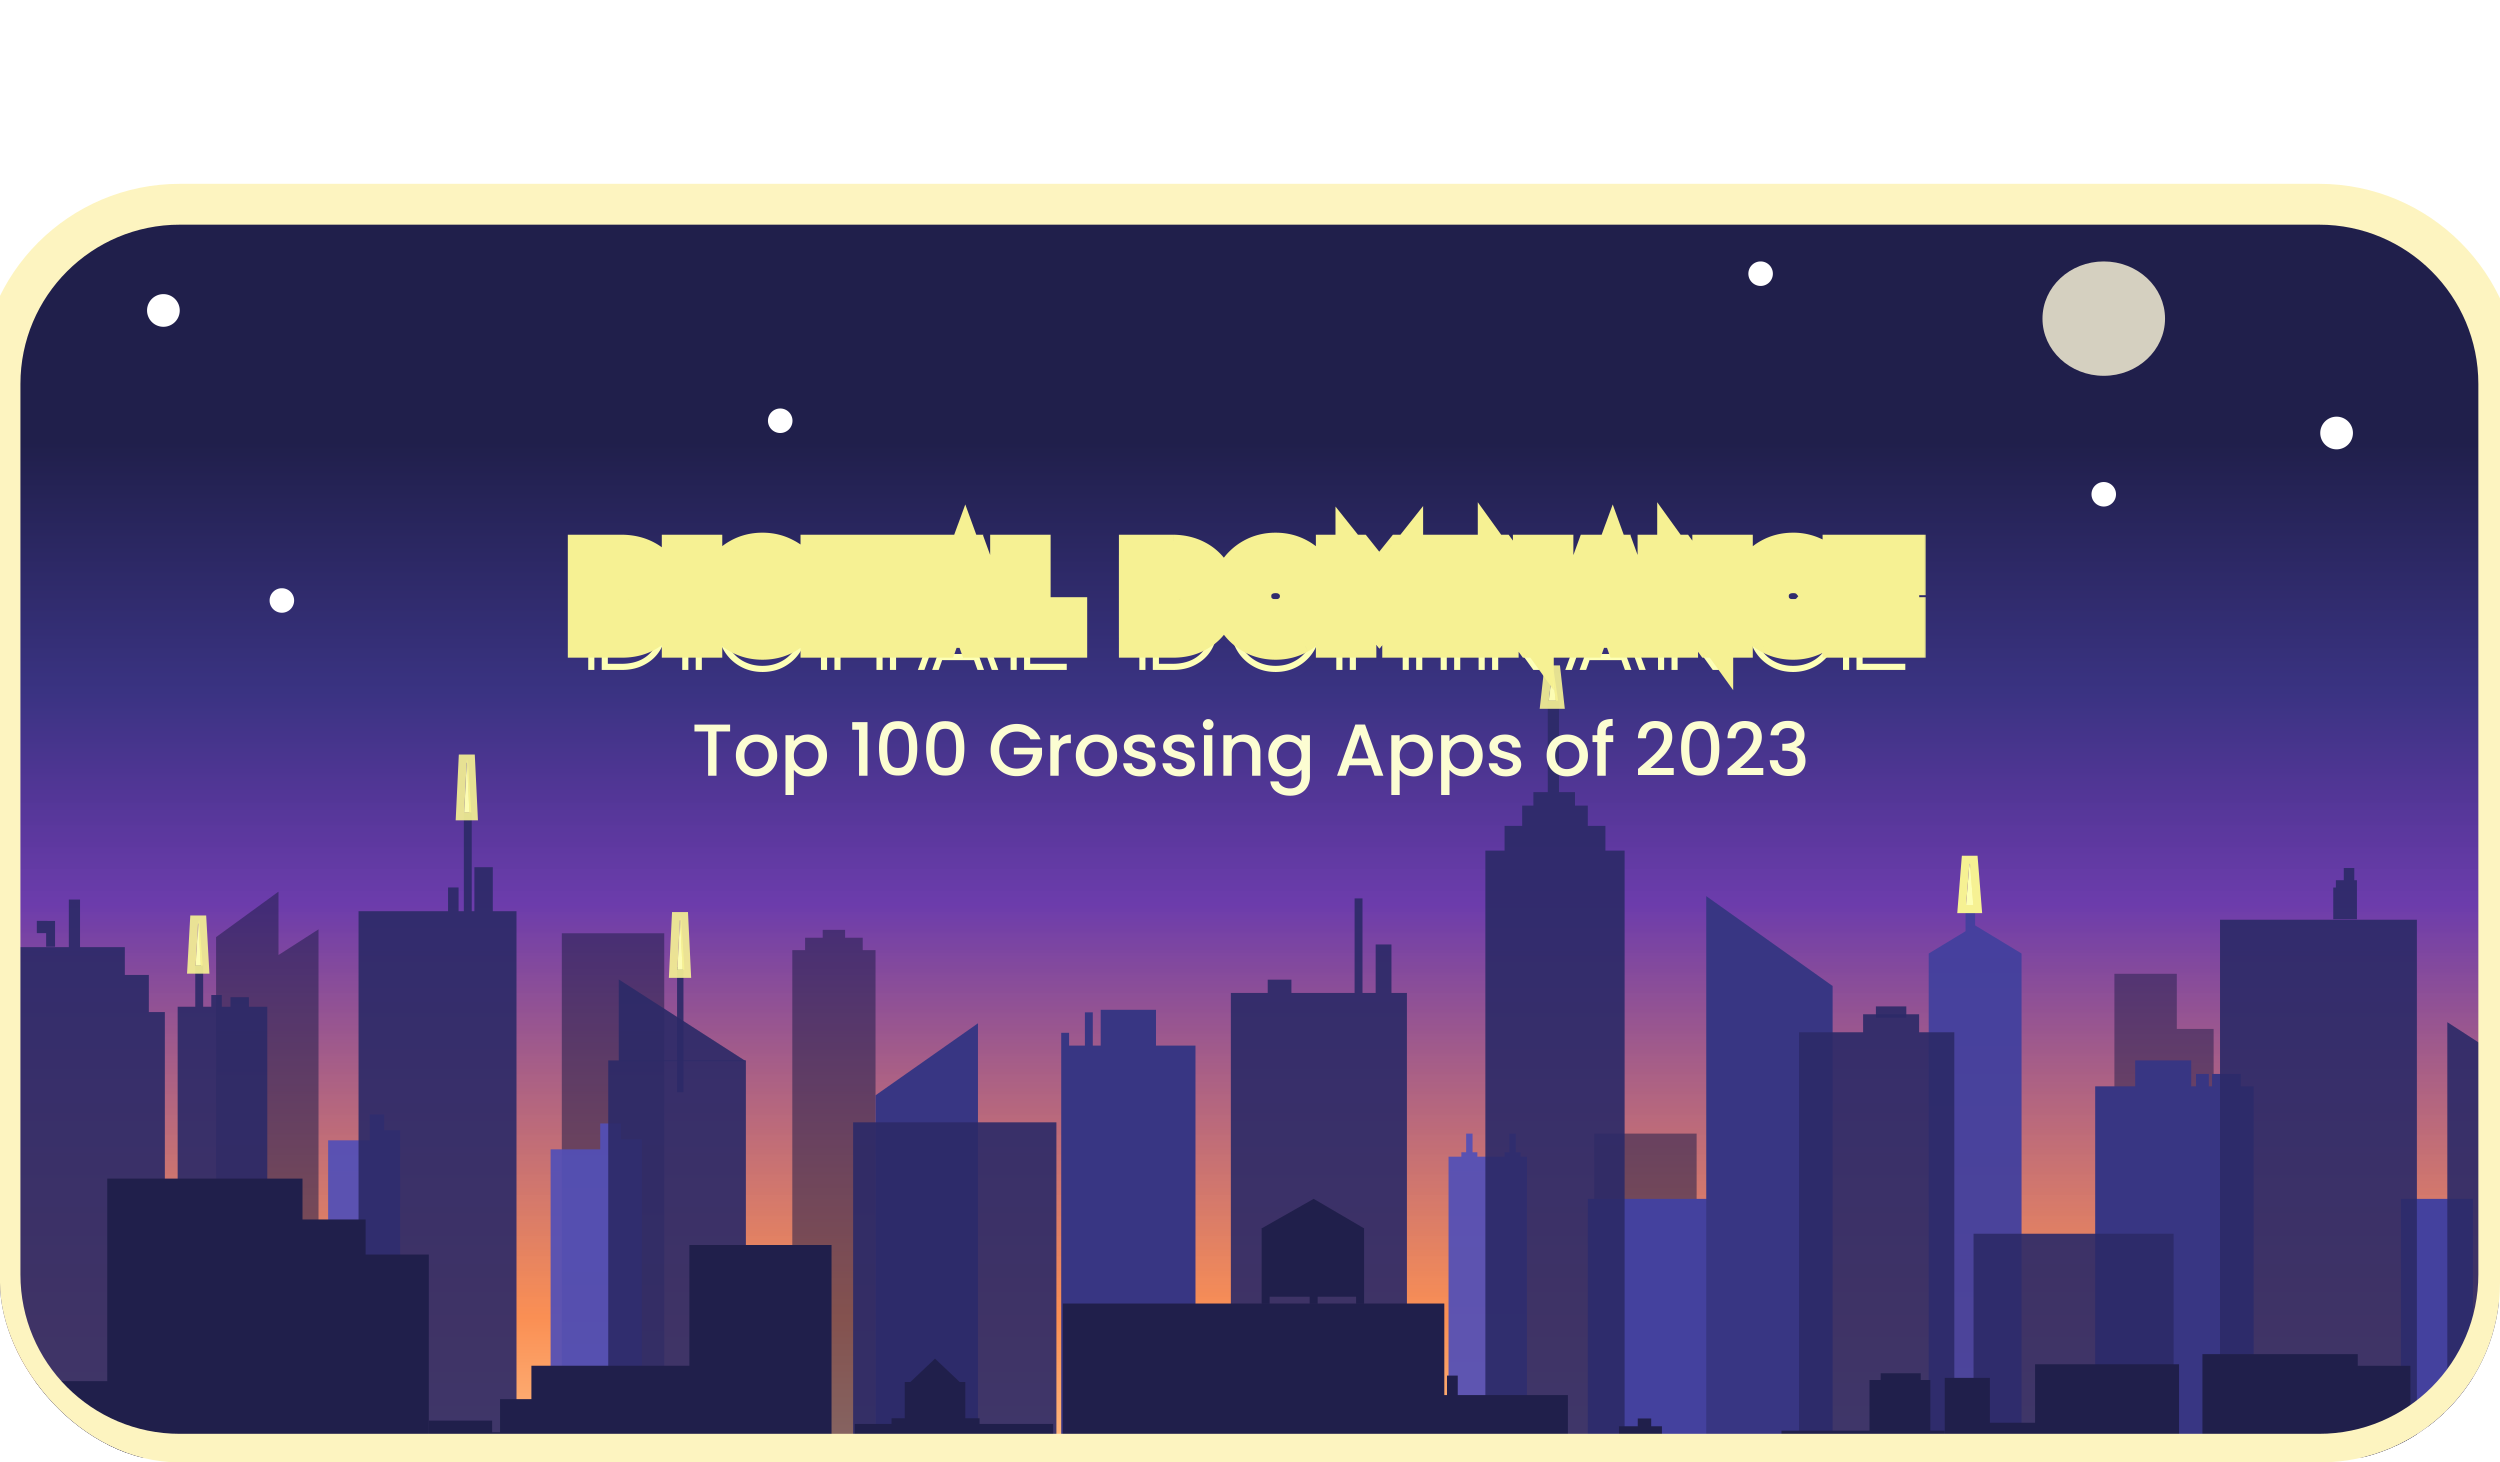 <svg xmlns="http://www.w3.org/2000/svg" width="306" height="179" fill="none"><g clip-path="url(#a)"><path fill="url(#b)" d="M283.85 25H22C9.85 25 0 34.85 0 47v109c0 12.15 9.85 22 22 22h261.85c12.15 0 22-9.85 22-22V47c0-12.15-9.85-22-22-22Z"/><path fill="#201F4B" fill-opacity=".54" d="M81.304 114.231H68.766v64.187h12.538v-64.187Z"/><path fill="#201F4B" fill-opacity=".54" fill-rule="evenodd" d="M103.442 113.818h-2.743v.964h-2.155v1.515h7.053v-1.515h-2.155v-.964Zm-6.465 2.479h10.188v62.121H96.977v-62.121Zm-70.529-1.596v63.717h12.539v-64.669l-4.898 3.143v-7.757l-7.64 5.566Z" clip-rule="evenodd"/><path fill="#201F4B" fill-opacity=".5" fill-rule="evenodd" d="M266.442 119.19h-7.641v58.953h4.506v.275h7.641v-52.479h-4.506v-6.749Z" clip-rule="evenodd"/><path fill="#201F4B" fill-opacity=".54" d="M207.668 138.749H195.13v39.669h12.538v-39.669Z"/><path fill="#5350B7" fill-opacity=".93" fill-rule="evenodd" d="M47.02 136.407h-1.764v3.168h-5.094v38.843h8.816v-40.082H47.02v1.239-3.168Zm28.994 1.102h-2.546v3.168h-6.074v37.741h11.167v-38.98h-2.547v-1.929Zm104.226 1.24h-.784v2.286h.784v-2.286Zm-1.371 2.824h-1.568v36.845h9.6v-36.845h-.783v-.538h-1.959v.538h-3.331v-.538h-1.959v.538Zm6.661-2.824h-.784v2.286h.784v-2.286Z" clip-rule="evenodd"/><path fill="#44419E" d="M213.741 146.738h-19.395v31.68h19.395v-31.68Z"/><path fill="#44419E" fill-opacity=".95" fill-rule="evenodd" d="M241.757 110.65h-1.176v3.329l-4.506 2.731v61.708h11.363v-61.707l-5.681-3.444v-2.617Z" clip-rule="evenodd"/><g filter="url(#c)" style="mix-blend-mode:lighten"><path fill="#F6F193" d="m241.261 105.278.588 5.493h-1.176l.588-5.493Z"/></g><g filter="url(#d)"><path fill="#FDFFB6" d="m241.091 105.278.441 5.493h-.882l.441-5.493Z"/><path stroke="#F6F193" d="M241.532 111.271h.542l-.043-.54-.442-5.493h-.996l-.442 5.493-.043.54h1.424Z"/></g><path fill="#44419E" d="M302.686 146.738h-8.816v31.68h8.816v-31.68Z"/><path fill="#383683" fill-rule="evenodd" d="m107.165 134.066 12.538-8.816v11.02-.001 42.149h-12.539l.001-44.352Zm34.327-10.469h-6.767v4.386h-.967v-4.072h-.967v4.072h-1.933v-1.566h-.967v52.001h16.435v-50.435h-4.834v-4.386Zm82.82-2.91v-.033h-.046l-15.422-10.968v68.67h15.468v-57.669Zm43.893 9.109h-6.857v3.168h-4.898v45.454h19.396v-45.454h-1.567v-1.515h-3.527v1.515h-.392v-1.515h-1.567v1.515h-.588v-3.168Z" clip-rule="evenodd"/><path fill="#2C2A67" fill-opacity=".91" fill-rule="evenodd" d="M9.796 110.099H8.424v5.829H0v62.352h20.179v-54.407h-1.96v-4.545h-2.938v-3.4H9.796v-5.829Zm-4.15 4.119h-1.14v-1.502h1.29v.006h.943v3.162H5.646v-1.666Zm18.255 3.87h.967v5.138h.992v-1.434h1.29v1.434h1.061v-1.169h2.256v1.169h2.25v55.054h-10.97v-55.054H23.9v-5.138Z" clip-rule="evenodd"/><g filter="url(#e)" style="mix-blend-mode:lighten"><path fill="#F6F193" fill-opacity=".91" d="m24.385 112.578.418 5.6h-.837l.419-5.6Z"/></g><g filter="url(#f)"><path fill="#FDFFB6" fill-opacity=".91" d="m24.264 112.578.314 5.6h-.628l.314-5.6Z"/><path stroke="#F6F193" stroke-opacity=".91" d="M24.578 118.678h.529l-.03-.528-.314-5.6h-.998l-.314 5.6-.03.528h1.157Z"/></g><path fill="#2C2A67" fill-opacity=".91" fill-rule="evenodd" d="M56.775 99.511h.967v12.017h.322v-5.387h2.256v5.387h2.9v66.714H43.885v-66.714H54.84v-2.9h1.29v2.9h.644V99.511Z" clip-rule="evenodd"/><g filter="url(#g)" style="mix-blend-mode:lighten"><path fill="#F6F193" fill-opacity=".91" d="m57.258 92.882.419 6.526h-.838l.419-6.526Z"/></g><g filter="url(#h)"><path fill="#FDFFB6" fill-opacity=".91" d="m57.137 92.882.314 6.526h-.628l.314-6.526Z"/><path stroke="#F6F193" stroke-opacity=".91" d="M57.451 99.908h.525l-.025-.524-.314-6.527h-1l-.313 6.527-.025.524h1.151Z"/></g><path fill="#2C2A67" fill-opacity=".91" d="M91.296 129.796H74.447v48.485h16.849v-48.485Z"/><path fill="#2C2A67" fill-opacity=".91" d="M83.655 118.363h-.784v15.332h.784v-15.332Z"/><path fill="#2C2A67" fill-opacity=".91" d="M91.295 129.893h-15.56v-10.014l15.56 10.014Z"/><g filter="url(#i)" style="mix-blend-mode:lighten"><path fill="#F6F193" fill-opacity=".91" d="m83.355 112.165.418 6.526h-.837l.419-6.526Z"/></g><g filter="url(#j)"><path fill="#FDFFB6" fill-opacity=".91" d="m83.234 112.165.314 6.526h-.628l.314-6.526Z"/><path stroke="#F6F193" stroke-opacity=".91" d="M83.548 119.191h.525l-.026-.524-.314-6.526h-.999l-.313 6.526-.026.524h1.153Z"/></g><path fill="#2C2A67" fill-opacity=".91" d="M129.303 137.371h-24.881v40.909h24.881v-40.909Z"/><path fill="#2C2A67" fill-opacity=".91" fill-rule="evenodd" d="M165.803 109.961h.967v11.57h1.611V115.6h1.934v5.931h1.893v56.887h-21.551v-56.887h4.511v-1.619h2.901v1.619h7.734v-11.57Zm25.017-24.715h-1.372v11.708h1.372V85.246Zm-3.135 13.36v-1.652h5.094v1.653h-5.094Zm6.661 2.48v-2.48h-8.033v2.48h-2.155v3.03h-2.35v74.242h17.044v-74.242h-2.351v-3.03h-2.155Z" clip-rule="evenodd"/><g filter="url(#k)" style="mix-blend-mode:lighten"><path fill="#F6F193" fill-opacity=".91" d="m190.156 82 .558 3.755h-1.116l.558-3.755Z"/></g><g filter="url(#l)"><path fill="#FDFFB6" fill-opacity=".91" d="m189.995 82 .419 3.755h-.838l.419-3.755Z"/><path stroke="#F6F193" stroke-opacity=".91" d="M190.414 86.255h.559l-.062-.555-.419-3.755h-.994l-.418 3.755-.062.555h1.396Z"/></g><path fill="#2C2A67" fill-opacity=".91" d="M239.21 126.352h-19.004v51.928h19.004v-51.928Zm-4.31-2.204h-6.857v2.204h6.857v-2.204Z"/><path fill="#2C2A67" fill-opacity=".91" d="M233.332 123.184h-3.722v1.377h3.722v-1.377Z"/><path fill="#2C2A67" d="M266.05 151.008h-24.489v27.41h24.489v-27.41Z" opacity=".91"/><path fill="#2C2A67" fill-opacity=".91" fill-rule="evenodd" d="M286.878 106.242h1.289v1.493h.322v.896h-2.578v-.896h.967v-1.493Zm-1.29 2.389v3.881h2.901v-3.881h-2.901Zm10.241 3.947h-24.098v65.702h24.098v-65.702Z" clip-rule="evenodd"/><path fill="#2C2A67" fill-opacity=".91" d="M305.82 136.114h-6.269v42.171h6.269v-42.171Zm.001 0h-6.27v-11.001l6.27 4.063v6.938Z"/><path fill="#201F4B" d="M15.477 169.052H0v9.366h15.477v-9.366Z"/><path fill="#201F4B" fill-rule="evenodd" d="M37.027 144.258H13.126v34.16h23.901v-.063h15.46v-24.797h-7.734v-4.292h-7.726v-5.008Zm29.335 26.998h-5.156v4.053h5.156v-4.053Zm-13.857 2.622h7.734v4.531h-7.734v-4.531Zm7.734 1.431h6.767v3.1H60.24v-3.1Z" clip-rule="evenodd"/><path fill="#201F4B" fill-rule="evenodd" d="M101.78 152.385H84.378v14.783H65.043v11.207h36.737v-25.99Zm15.687 16.773-3.021-2.861-3.02 2.861h-.686v5.128h-6.122v4.132h24.293v-4.132h-10.759v-5.128h-.685Z" clip-rule="evenodd"/><path fill="#201F4B" d="M119.899 173.597h-10.775v4.821h10.775v-4.821Z"/><path fill="#201F4B" fill-rule="evenodd" d="m160.794 146.738 6.113 3.581h.058v9.229h-.979v-.827h-4.702v.827h-.98v-.827h-4.898v.827h-.979v-9.229h.06l6.307-3.581Zm15.99 12.814h-46.698v18.837h46.698v-18.837Zm.329 11.207h-.329v7.63h12.076v.029h49.175v-2.204h-34.613v-1.64h-1.315v-.954h-1.645v.954h-2.302v1.64h-6.248v-5.455h-13.483v-2.385h-1.316v2.385Z" clip-rule="evenodd"/><path fill="#201F4B" d="M238.035 175.112h-19.983v2.204h19.983v-2.204Z"/><path fill="#201F4B" d="M236.271 168.914h-7.445v8.402h7.445v-8.402Z"/><path fill="#201F4B" d="M235.096 168.088h-4.898v1.102h4.898v-1.102Z"/><path fill="#201F4B" fill-rule="evenodd" d="M249.092 166.986h17.623v11.445h-28.681v-9.776h5.529v5.484h5.529v-7.153Zm39.498-1.24h-19.013v12.637h25.458v-11.206h-6.445v-1.431Z" clip-rule="evenodd"/><path fill="#201F4B" fill-rule="evenodd" d="M303.594 172.908h-5.478v.954h-.967v1.669h5.743c.922 0 1.669-.747 1.669-1.669h-1.266c.189-.27.299-.599.299-.954Zm-10.312 2.623h12.568a2.862 2.862 0 0 1-2.861 2.862h-9.707v-2.862Z" clip-rule="evenodd"/><g filter="url(#m)"><path fill="#fff" d="M95.5 53a1.5 1.5 0 1 0 0-3 1.5 1.5 0 0 0 0 3Z"/></g><g filter="url(#n)"><path fill="#fff" d="M257.5 62a1.5 1.5 0 1 0 0-3 1.5 1.5 0 0 0 0 3Z"/></g><g filter="url(#o)"><path fill="#fff" d="M286 55a2 2 0 1 0 0-4 2 2 0 0 0 0 4Z"/></g><g filter="url(#p)"><path fill="#fff" d="M20 40a2 2 0 1 0 0-4 2 2 0 0 0 0 4Z"/></g><g filter="url(#q)" opacity=".9"><path fill="#FFF9DB" fill-opacity=".9" d="M257.5 46c4.142 0 7.5-3.134 7.5-7s-3.358-7-7.5-7c-4.142 0-7.5 3.134-7.5 7s3.358 7 7.5 7Z"/></g><g filter="url(#r)"><path fill="#fff" d="M215.5 35a1.5 1.5 0 1 0 0-3 1.5 1.5 0 0 0 0 3Z"/></g><g filter="url(#s)"><path fill="#fff" d="M34.5 75a1.5 1.5 0 1 0 0-3 1.5 1.5 0 0 0 0 3Z"/></g><path fill="#FCFDD2" d="M89.365 88.693v.837H87.7v5.418h-1.026V89.53H85v-.837h4.365Zm3.19 6.336c-.468 0-.89-.105-1.269-.315a2.335 2.335 0 0 1-.89-.9c-.217-.39-.325-.84-.325-1.35 0-.504.111-.951.333-1.341a2.3 2.3 0 0 1 .91-.9c.383-.21.812-.315 1.286-.315s.903.105 1.287.315c.384.21.687.51.91.9.221.39.332.837.332 1.341s-.114.951-.342 1.341c-.228.39-.54.693-.936.909a2.69 2.69 0 0 1-1.296.315Zm0-.891c.264 0 .51-.063.738-.189.234-.126.423-.315.567-.567.144-.252.216-.558.216-.918s-.069-.663-.207-.909a1.39 1.39 0 0 0-.549-.567 1.501 1.501 0 0 0-.738-.189c-.264 0-.51.063-.738.189a1.352 1.352 0 0 0-.53.567c-.133.246-.199.549-.199.909 0 .534.135.948.405 1.242.276.288.621.432 1.035.432Zm4.614-3.42c.174-.228.411-.42.711-.576.3-.156.64-.234 1.017-.234.432 0 .825.108 1.179.324.36.21.642.507.846.891.204.384.306.825.306 1.323s-.102.945-.306 1.341c-.204.39-.486.696-.846.918a2.218 2.218 0 0 1-1.179.324c-.378 0-.714-.075-1.008-.225a2.312 2.312 0 0 1-.72-.576v3.078h-1.026v-7.317h1.026v.729Zm3.015 1.728c0-.342-.072-.636-.216-.882a1.374 1.374 0 0 0-.558-.567 1.48 1.48 0 0 0-1.476 0 1.517 1.517 0 0 0-.558.576 1.827 1.827 0 0 0-.207.891c0 .342.07.642.207.9.144.252.33.444.558.576a1.48 1.48 0 0 0 1.476 0c.234-.138.42-.336.558-.594a1.82 1.82 0 0 0 .216-.9Zm4.127-3.123v-.936h1.872v6.561h-1.035v-5.625h-.837Zm3.281 2.259c0-1.038.174-1.848.522-2.43.354-.588.96-.882 1.818-.882.858 0 1.461.294 1.809.882.354.582.531 1.392.531 2.43 0 1.05-.177 1.872-.531 2.466-.348.588-.951.882-1.809.882s-1.464-.294-1.818-.882c-.348-.594-.522-1.416-.522-2.466Zm3.672 0a6.52 6.52 0 0 0-.099-1.233c-.06-.336-.186-.609-.378-.819-.192-.216-.477-.324-.855-.324s-.663.108-.855.324c-.192.21-.321.483-.387.819-.06.336-.09.747-.09 1.233 0 .504.03.927.09 1.269.06.342.186.618.378.828.198.21.486.315.864.315s.663-.105.855-.315c.198-.21.327-.486.387-.828.06-.342.09-.765.09-1.269Zm2.094 0c0-1.038.174-1.848.522-2.43.354-.588.96-.882 1.818-.882.858 0 1.461.294 1.809.882.354.582.531 1.392.531 2.43 0 1.05-.177 1.872-.531 2.466-.348.588-.951.882-1.809.882s-1.464-.294-1.818-.882c-.348-.594-.522-1.416-.522-2.466Zm3.672 0a6.52 6.52 0 0 0-.099-1.233c-.06-.336-.186-.609-.378-.819-.192-.216-.477-.324-.855-.324s-.663.108-.855.324c-.192.21-.321.483-.387.819-.06.336-.09.747-.09 1.233 0 .504.03.927.09 1.269.06.342.186.618.378.828.198.21.486.315.864.315s.663-.105.855-.315c.198-.21.327-.486.387-.828.06-.342.09-.765.09-1.269Zm9.093-1.089a1.626 1.626 0 0 0-.675-.702 2.003 2.003 0 0 0-.999-.243c-.414 0-.783.093-1.107.279-.324.186-.579.45-.765.792-.18.342-.27.738-.27 1.188 0 .45.09.849.27 1.197.186.342.441.606.765.792.324.186.693.279 1.107.279.558 0 1.011-.156 1.359-.468.348-.312.561-.735.639-1.269h-2.349v-.819h3.447v.801a3.05 3.05 0 0 1-.522 1.341 3.068 3.068 0 0 1-1.089.981c-.444.24-.939.36-1.485.36a3.261 3.261 0 0 1-1.611-.405 3.12 3.12 0 0 1-1.161-1.143 3.221 3.221 0 0 1-.423-1.647c0-.612.141-1.161.423-1.647a3.053 3.053 0 0 1 1.161-1.134 3.237 3.237 0 0 1 1.611-.414c.666 0 1.257.165 1.773.495.522.324.9.786 1.134 1.386h-1.233Zm3.46.216c.15-.252.348-.447.594-.585.252-.144.549-.216.891-.216v1.062h-.261c-.402 0-.708.102-.918.306-.204.204-.306.558-.306 1.062v2.61h-1.026v-4.959h1.026v.72Zm4.58 4.32c-.468 0-.891-.105-1.269-.315a2.335 2.335 0 0 1-.891-.9c-.216-.39-.324-.84-.324-1.35 0-.504.111-.951.333-1.341a2.3 2.3 0 0 1 .909-.9c.384-.21.813-.315 1.287-.315s.903.105 1.287.315c.384.21.687.51.909.9.222.39.333.837.333 1.341s-.114.951-.342 1.341c-.228.39-.54.693-.936.909a2.69 2.69 0 0 1-1.296.315Zm0-.891c.264 0 .51-.063.738-.189.234-.126.423-.315.567-.567.144-.252.216-.558.216-.918s-.069-.663-.207-.909a1.39 1.39 0 0 0-.549-.567 1.501 1.501 0 0 0-.738-.189c-.264 0-.51.063-.738.189a1.352 1.352 0 0 0-.531.567c-.132.246-.198.549-.198.909 0 .534.135.948.405 1.242.276.288.621.432 1.035.432Zm5.388.891c-.39 0-.741-.069-1.053-.207a1.902 1.902 0 0 1-.729-.576 1.457 1.457 0 0 1-.288-.819h1.062c.018.21.117.387.297.531.186.138.417.207.693.207.288 0 .51-.054.666-.162.162-.114.243-.258.243-.432 0-.186-.09-.324-.27-.414-.174-.09-.453-.189-.837-.297a8.122 8.122 0 0 1-.909-.297 1.632 1.632 0 0 1-.612-.441c-.168-.198-.252-.459-.252-.783 0-.264.078-.504.234-.72.156-.222.378-.396.666-.522.294-.126.63-.189 1.008-.189.564 0 1.017.144 1.359.432.348.282.534.669.558 1.161h-1.026a.73.73 0 0 0-.27-.531c-.162-.132-.381-.198-.657-.198-.27 0-.477.051-.621.153a.474.474 0 0 0-.216.405c0 .132.048.243.144.333.096.09.213.162.351.216.138.048.342.111.612.189.36.096.654.195.882.297.234.096.435.24.603.432.168.192.255.447.261.765 0 .282-.078.534-.234.756a1.548 1.548 0 0 1-.666.522 2.433 2.433 0 0 1-.999.189Zm4.807 0c-.39 0-.741-.069-1.053-.207a1.902 1.902 0 0 1-.729-.576 1.457 1.457 0 0 1-.288-.819h1.062c.018.21.117.387.297.531.186.138.417.207.693.207.288 0 .51-.054.666-.162.162-.114.243-.258.243-.432 0-.186-.09-.324-.27-.414-.174-.09-.453-.189-.837-.297a8.122 8.122 0 0 1-.909-.297 1.632 1.632 0 0 1-.612-.441c-.168-.198-.252-.459-.252-.783 0-.264.078-.504.234-.72.156-.222.378-.396.666-.522.294-.126.63-.189 1.008-.189.564 0 1.017.144 1.359.432.348.282.534.669.558 1.161h-1.026a.73.73 0 0 0-.27-.531c-.162-.132-.381-.198-.657-.198-.27 0-.477.051-.621.153a.474.474 0 0 0-.216.405c0 .132.048.243.144.333.096.09.213.162.351.216.138.048.342.111.612.189.36.096.654.195.882.297.234.096.435.24.603.432.168.192.255.447.261.765 0 .282-.078.534-.234.756a1.548 1.548 0 0 1-.666.522 2.433 2.433 0 0 1-.999.189Zm3.53-5.697a.636.636 0 0 1-.468-.189.636.636 0 0 1-.189-.468c0-.186.063-.342.189-.468a.636.636 0 0 1 .468-.189c.18 0 .333.063.459.189a.636.636 0 0 1 .189.468.636.636 0 0 1-.189.468.625.625 0 0 1-.459.189Zm.504.657v4.959h-1.026v-4.959h1.026Zm3.849-.081c.39 0 .738.081 1.044.243.312.162.555.402.729.72.174.318.261.702.261 1.152v2.925h-1.017v-2.772c0-.444-.111-.783-.333-1.017-.222-.24-.525-.36-.909-.36s-.69.12-.918.36c-.222.234-.333.573-.333 1.017v2.772h-1.026v-4.959h1.026v.567c.168-.204.381-.363.639-.477.264-.114.543-.171.837-.171Zm5.341 0c.384 0 .723.078 1.017.234.3.15.534.339.702.567v-.72h1.035v5.04c0 .456-.096.861-.288 1.215-.192.36-.471.642-.837.846-.36.204-.792.306-1.296.306-.672 0-1.23-.159-1.674-.477a1.73 1.73 0 0 1-.756-1.278h1.017c.078.258.243.465.495.621.258.162.564.243.918.243.414 0 .747-.126.999-.378.258-.252.387-.618.387-1.098v-.828a2.118 2.118 0 0 1-1.719.828c-.432 0-.828-.108-1.188-.324a2.405 2.405 0 0 1-.846-.918 2.885 2.885 0 0 1-.306-1.341c0-.498.102-.939.306-1.323a2.286 2.286 0 0 1 2.034-1.215Zm1.719 2.556c0-.342-.072-.639-.216-.891a1.448 1.448 0 0 0-1.287-.774c-.264 0-.51.066-.738.198a1.45 1.45 0 0 0-.558.567c-.138.246-.207.54-.207.882 0 .342.069.642.207.9.144.258.33.456.558.594a1.48 1.48 0 0 0 1.476 0c.228-.132.411-.324.549-.576.144-.258.216-.558.216-.9Zm8.491 1.206h-2.619l-.45 1.278h-1.071l2.241-6.264h1.188l2.241 6.264h-1.08l-.45-1.278Zm-.288-.837-1.017-2.907-1.026 2.907h2.043Zm3.819-2.115c.174-.228.411-.42.711-.576.3-.156.639-.234 1.017-.234.432 0 .825.108 1.179.324.36.21.642.507.846.891.204.384.306.825.306 1.323s-.102.945-.306 1.341c-.204.39-.486.696-.846.918a2.22 2.22 0 0 1-1.179.324c-.378 0-.714-.075-1.008-.225a2.312 2.312 0 0 1-.72-.576v3.078h-1.026v-7.317h1.026v.729Zm3.015 1.728c0-.342-.072-.636-.216-.882a1.374 1.374 0 0 0-.558-.567 1.48 1.48 0 0 0-1.476 0 1.517 1.517 0 0 0-.558.576 1.827 1.827 0 0 0-.207.891c0 .342.069.642.207.9.144.252.33.444.558.576a1.48 1.48 0 0 0 1.476 0c.234-.138.42-.336.558-.594.144-.258.216-.558.216-.9Zm3.084-1.728c.174-.228.411-.42.711-.576.3-.156.639-.234 1.017-.234.432 0 .825.108 1.179.324.36.21.642.507.846.891.204.384.306.825.306 1.323s-.102.945-.306 1.341c-.204.39-.486.696-.846.918a2.22 2.22 0 0 1-1.179.324c-.378 0-.714-.075-1.008-.225a2.312 2.312 0 0 1-.72-.576v3.078h-1.026v-7.317h1.026v.729Zm3.015 1.728c0-.342-.072-.636-.216-.882a1.374 1.374 0 0 0-.558-.567 1.48 1.48 0 0 0-1.476 0 1.517 1.517 0 0 0-.558.576 1.827 1.827 0 0 0-.207.891c0 .342.069.642.207.9.144.252.33.444.558.576a1.48 1.48 0 0 0 1.476 0c.234-.138.42-.336.558-.594.144-.258.216-.558.216-.9Zm3.859 2.583c-.39 0-.741-.069-1.053-.207a1.902 1.902 0 0 1-.729-.576 1.457 1.457 0 0 1-.288-.819h1.062c.018.21.117.387.297.531.186.138.417.207.693.207.288 0 .51-.054.666-.162.162-.114.243-.258.243-.432 0-.186-.09-.324-.27-.414-.174-.09-.453-.189-.837-.297a8.122 8.122 0 0 1-.909-.297 1.632 1.632 0 0 1-.612-.441c-.168-.198-.252-.459-.252-.783 0-.264.078-.504.234-.72.156-.222.378-.396.666-.522.294-.126.63-.189 1.008-.189.564 0 1.017.144 1.359.432.348.282.534.669.558 1.161h-1.026a.73.73 0 0 0-.27-.531c-.162-.132-.381-.198-.657-.198-.27 0-.477.051-.621.153a.474.474 0 0 0-.216.405c0 .132.048.243.144.333.096.09.213.162.351.216.138.048.342.111.612.189.36.096.654.195.882.297.234.096.435.24.603.432.168.192.255.447.261.765 0 .282-.078.534-.234.756a1.548 1.548 0 0 1-.666.522 2.433 2.433 0 0 1-.999.189Zm7.496 0c-.468 0-.891-.105-1.269-.315a2.335 2.335 0 0 1-.891-.9c-.216-.39-.324-.84-.324-1.35 0-.504.111-.951.333-1.341a2.3 2.3 0 0 1 .909-.9c.384-.21.813-.315 1.287-.315s.903.105 1.287.315c.384.21.687.51.909.9.222.39.333.837.333 1.341s-.114.951-.342 1.341c-.228.39-.54.693-.936.909a2.69 2.69 0 0 1-1.296.315Zm0-.891c.264 0 .51-.063.738-.189.234-.126.423-.315.567-.567.144-.252.216-.558.216-.918s-.069-.663-.207-.909a1.39 1.39 0 0 0-.549-.567 1.501 1.501 0 0 0-.738-.189c-.264 0-.51.063-.738.189a1.352 1.352 0 0 0-.531.567c-.132.246-.198.549-.198.909 0 .534.135.948.405 1.242.276.288.621.432 1.035.432Zm5.668-3.312h-.918v4.122h-1.035v-4.122h-.585v-.837h.585v-.351c0-.57.15-.984.45-1.242.306-.264.783-.396 1.431-.396v.855c-.312 0-.531.06-.657.18-.126.114-.189.315-.189.603v.351h.918v.837Zm3.679 2.727a35.552 35.552 0 0 0 1.359-1.224c.336-.324.615-.66.837-1.008.222-.348.333-.696.333-1.044 0-.36-.087-.642-.261-.846-.168-.204-.435-.306-.801-.306-.354 0-.63.114-.828.342-.192.222-.294.522-.306.9h-.99c.018-.684.222-1.206.612-1.566.396-.366.897-.549 1.503-.549.654 0 1.164.18 1.53.54.372.36.558.84.558 1.44 0 .432-.111.849-.333 1.251a4.965 4.965 0 0 1-.783 1.071c-.3.312-.684.675-1.152 1.089l-.405.36h2.853v.855h-4.374v-.747l.648-.558Zm4.627-1.971c0-1.038.174-1.848.522-2.43.354-.588.96-.882 1.818-.882.858 0 1.461.294 1.809.882.354.582.531 1.392.531 2.43 0 1.05-.177 1.872-.531 2.466-.348.588-.951.882-1.809.882s-1.464-.294-1.818-.882c-.348-.594-.522-1.416-.522-2.466Zm3.672 0a6.52 6.52 0 0 0-.099-1.233c-.06-.336-.186-.609-.378-.819-.192-.216-.477-.324-.855-.324s-.663.108-.855.324c-.192.21-.321.483-.387.819-.06.336-.09.747-.09 1.233 0 .504.03.927.09 1.269.06.342.186.618.378.828.198.21.486.315.864.315s.663-.105.855-.315c.198-.21.327-.486.387-.828.06-.342.09-.765.09-1.269Zm2.661 1.971a35.552 35.552 0 0 0 1.359-1.224c.336-.324.615-.66.837-1.008.222-.348.333-.696.333-1.044 0-.36-.087-.642-.261-.846-.168-.204-.435-.306-.801-.306-.354 0-.63.114-.828.342-.192.222-.294.522-.306.9h-.99c.018-.684.222-1.206.612-1.566.396-.366.897-.549 1.503-.549.654 0 1.164.18 1.53.54.372.36.558.84.558 1.44 0 .432-.111.849-.333 1.251a4.965 4.965 0 0 1-.783 1.071c-.3.312-.684.675-1.152 1.089l-.405.36h2.853v.855h-4.374v-.747l.648-.558Zm4.609-3.546c.036-.558.249-.993.639-1.305.396-.312.9-.468 1.512-.468.42 0 .783.075 1.089.225.306.15.537.354.693.612.156.258.234.549.234.873 0 .372-.099.69-.297.954a1.444 1.444 0 0 1-.711.531v.036c.354.108.63.306.828.594.198.282.297.645.297 1.089 0 .354-.081.669-.243.945a1.706 1.706 0 0 1-.72.657c-.318.156-.699.234-1.143.234-.648 0-1.182-.165-1.602-.495-.414-.336-.636-.816-.666-1.44h.99c.024.318.147.579.369.783.222.198.522.297.9.297.366 0 .648-.099.846-.297.198-.204.297-.465.297-.783 0-.42-.135-.717-.405-.891-.264-.18-.672-.27-1.224-.27h-.234v-.846h.243c.486-.006.855-.087 1.107-.243.258-.156.387-.402.387-.738 0-.288-.093-.516-.279-.684-.186-.174-.45-.261-.792-.261-.336 0-.597.087-.783.261a1.017 1.017 0 0 0-.333.63h-.999Z"/><g filter="url(#t)"><path fill="#FDFFB6" d="M73.65 78V67.95h2.5c1.05.017 1.975.242 2.775.675A4.81 4.81 0 0 1 80.8 70.4c.467.75.7 1.608.7 2.575 0 .967-.233 1.833-.7 2.6-.45.75-1.083 1.342-1.9 1.775-.8.433-1.717.65-2.75.65h-2.5ZM72 78V67.95h.75V78H72Zm4.075-9.3H74.4v.9h1.75c1.1.017 1.992.333 2.675.95.683.617 1.025 1.425 1.025 2.425 0 1.017-.35 1.833-1.05 2.45-.683.617-1.567.925-2.65.925H74.4v.9h1.675c.933 0 1.75-.175 2.45-.525A3.99 3.99 0 0 0 80.15 75.2c.4-.65.6-1.392.6-2.225 0-.85-.2-1.592-.6-2.225a3.827 3.827 0 0 0-1.625-1.5c-.7-.367-1.517-.55-2.45-.55Zm0 1.65H74.4v5.25h1.675c.933 0 1.667-.233 2.2-.7.55-.467.825-1.108.825-1.925s-.275-1.458-.825-1.925c-.533-.467-1.267-.7-2.2-.7Zm9.08 7.65V67.95h.75V78h-.75Zm-1.65 0V67.95h.75V78h-.75Zm10.294-5v-.75h4.675V73H93.8Zm-.475 5.25c-1.016 0-1.933-.233-2.75-.7a5.33 5.33 0 0 1-1.95-1.9c-.483-.8-.725-1.692-.725-2.675 0-1 .242-1.892.725-2.675a5.33 5.33 0 0 1 1.95-1.9c.817-.467 1.734-.7 2.75-.7.95 0 1.817.208 2.6.625a4.94 4.94 0 0 1 1.875 1.625l-.6.425a4.574 4.574 0 0 0-1.625-1.4c-.666-.35-1.416-.525-2.25-.525-.883 0-1.683.2-2.4.6-.7.4-1.258.942-1.675 1.625-.4.667-.6 1.433-.6 2.3 0 .85.2 1.617.6 2.3a4.607 4.607 0 0 0 1.675 1.625c.717.4 1.517.6 2.4.6 1.017 0 1.917-.258 2.7-.775A4.42 4.42 0 0 0 97.7 74.65h-3.9v-.75h4.675v.75a5.068 5.068 0 0 1-1.925 2.6c-.916.667-1.991 1-3.225 1Zm0-1.65c-.716 0-1.358-.158-1.925-.475a3.61 3.61 0 0 1-1.35-1.3 3.5 3.5 0 0 1-.5-1.85c0-.683.167-1.3.5-1.85a3.61 3.61 0 0 1 1.35-1.3c.567-.317 1.209-.475 1.925-.475.667 0 1.267.142 1.8.425.55.267.992.633 1.325 1.1l-.625.425c-.583-.8-1.416-1.2-2.5-1.2-.866 0-1.591.275-2.175.825-.566.533-.85 1.217-.85 2.05 0 .817.284 1.5.85 2.05.584.55 1.309.825 2.175.825 1.084 0 1.917-.4 2.5-1.2h.875a3.755 3.755 0 0 1-1.375 1.425c-.583.35-1.25.525-2 .525Zm8.81 1.4V67.95h.75V78h-.75Zm-1.65 0V67.95h.75V78h-.75Zm3.895-9.3v-.75h8.225v.75h-8.225Zm2.9 9.3v-7.65h-2.9v-.75h8.225v.75h-2.925V78h-.75v-7.65h-.9V78h-.75Zm6.815 0 3.65-10.05h.8l3.65 10.05h-.8l-3.25-8.95-.475 1.3 2.775 7.65h-.8l-.425-1.2h-3.9l-.425 1.2h-.8Zm-1.75 0 3.65-10.05h.8L113.144 78h-.8Zm3.85-3.6h2.15l-1.075-2.95-1.075 2.95Zm-.6 1.65h3.35l-.325-.9h-2.7l-.325.9Zm9.751 1.95V67.95h.75v7.65h4.475v.75h-4.475v.9h4.475V78h-5.225Zm-1.65 0V67.95h.75V78h-.75Zm17.409 0V67.95h2.5c1.05.017 1.975.242 2.775.675a4.81 4.81 0 0 1 1.875 1.775c.467.75.7 1.608.7 2.575 0 .967-.233 1.833-.7 2.6-.45.75-1.083 1.342-1.9 1.775-.8.433-1.717.65-2.75.65h-2.5Zm-1.65 0V67.95h.75V78h-.75Zm4.075-9.3h-1.675v.9h1.75c1.1.017 1.992.333 2.675.95.683.617 1.025 1.425 1.025 2.425 0 1.017-.35 1.833-1.05 2.45-.683.617-1.567.925-2.65.925h-1.75v.9h1.675c.933 0 1.75-.175 2.45-.525a3.988 3.988 0 0 0 1.625-1.525c.4-.65.6-1.392.6-2.225 0-.85-.2-1.592-.6-2.225a3.825 3.825 0 0 0-1.625-1.5c-.7-.367-1.517-.55-2.45-.55Zm0 1.65h-1.675v5.25h1.675c.933 0 1.667-.233 2.2-.7.55-.467.825-1.108.825-1.925s-.275-1.458-.825-1.925c-.533-.467-1.267-.7-2.2-.7Zm17.28 2.625c0-.867-.208-1.633-.625-2.3a4.36 4.36 0 0 0-1.675-1.625c-.7-.4-1.492-.6-2.375-.6s-1.683.2-2.4.6c-.7.4-1.258.942-1.675 1.625-.4.667-.6 1.433-.6 2.3 0 .85.2 1.617.6 2.3a4.61 4.61 0 0 0 1.675 1.625c.717.4 1.517.6 2.4.6s1.675-.2 2.375-.6a4.36 4.36 0 0 0 1.675-1.625c.417-.683.625-1.45.625-2.3Zm-1.65 0c0-.833-.292-1.517-.875-2.05-.567-.55-1.283-.825-2.15-.825s-1.592.275-2.175.825c-.567.533-.85 1.217-.85 2.05 0 .817.283 1.5.85 2.05.583.55 1.308.825 2.175.825.867 0 1.583-.275 2.15-.825.583-.55.875-1.233.875-2.05Zm-3.025 3.625c-.717 0-1.358-.158-1.925-.475a3.606 3.606 0 0 1-1.35-1.3 3.502 3.502 0 0 1-.5-1.85c0-.683.167-1.3.5-1.85.333-.55.783-.983 1.35-1.3.567-.317 1.208-.475 1.925-.475.717 0 1.358.158 1.925.475.567.317 1.017.75 1.35 1.3.333.55.5 1.167.5 1.85s-.167 1.3-.5 1.85c-.333.55-.783.983-1.35 1.3-.567.317-1.208.475-1.925.475Zm0 1.65c-1.017 0-1.933-.233-2.75-.7a5.325 5.325 0 0 1-1.95-1.9c-.483-.8-.725-1.692-.725-2.675 0-1 .242-1.892.725-2.675a5.325 5.325 0 0 1 1.95-1.9c.817-.467 1.733-.7 2.75-.7s1.933.233 2.75.7a5.325 5.325 0 0 1 1.95 1.9c.483.783.725 1.675.725 2.675 0 .983-.242 1.875-.725 2.675a5.325 5.325 0 0 1-1.95 1.9c-.817.467-1.733.7-2.75.7Zm7.429-.25V67.95h.75V78h-.75Zm9.775 0V67.95h.75V78h-.75Zm-8.125 0V67.95h.75l2.849 3.575 2.876-3.575h.75V78h-.75v-6.225l-1.8 2.3-3.925-4.925v1.45l3.35 4.175-.475.6-2.875-3.575V78h-.75Zm6.475-8.875-2.375 3 .575.725 1.8-2.275v-1.45ZM177.987 78V67.95h.75V78h-.75Zm-1.65 0V67.95h.75V78h-.75Zm4.644 0V67.95h.75V78h-.75Zm8.35 0V67.95h.75V78h-.75Zm-1.65-2.8-4.3-5.975v1.525l4.3 5.975V75.2Zm-5.05 2.8V67.95h.75l4.3 5.975V67.95h.75V78h-.75l-4.3-5.975V78h-.75Zm10.709 0 3.65-10.05h.8L201.44 78h-.8l-3.25-8.95-.475 1.3L199.69 78h-.8l-.425-1.2h-3.9l-.425 1.2h-.8Zm-1.75 0 3.65-10.05h.8L192.39 78h-.8Zm3.85-3.6h2.15l-1.075-2.95-1.075 2.95Zm-.6 1.65h3.35l-.325-.9h-2.7l-.325.9Zm8.101 1.95V67.95h.75V78h-.75Zm8.35 0V67.95h.75V78h-.75Zm-1.65-2.8-4.3-5.975v1.525l4.3 5.975V75.2Zm-5.05 2.8V67.95h.75l4.3 5.975V67.95h.75V78h-.75l-4.3-5.975V78h-.75Zm14.884-1.4c-.717 0-1.359-.158-1.925-.475a3.606 3.606 0 0 1-1.35-1.3 3.493 3.493 0 0 1-.5-1.85c0-.683.166-1.3.5-1.85.333-.55.783-.983 1.35-1.3.566-.317 1.208-.475 1.925-.475.6 0 1.15.117 1.65.35.516.233.941.55 1.275.95l-.6.45c-.567-.667-1.342-1-2.325-1-.867 0-1.592.275-2.175.825-.567.533-.85 1.217-.85 2.05 0 .817.283 1.5.85 2.05.583.55 1.308.825 2.175.825.983 0 1.758-.333 2.325-1l.6.45a3.52 3.52 0 0 1-1.275.95c-.5.233-1.05.35-1.65.35Zm0 1.65c-1.017 0-1.934-.233-2.75-.7a5.325 5.325 0 0 1-1.95-1.9c-.484-.8-.725-1.692-.725-2.675 0-1 .241-1.892.725-2.675a5.325 5.325 0 0 1 1.95-1.9c.816-.467 1.733-.7 2.75-.7.866 0 1.666.175 2.4.525a5.3 5.3 0 0 1 1.825 1.4l-.575.45a4.306 4.306 0 0 0-1.575-1.175 4.787 4.787 0 0 0-2.075-.45c-.884 0-1.684.2-2.4.6-.7.4-1.259.942-1.675 1.625-.4.667-.6 1.433-.6 2.3 0 .85.2 1.617.6 2.3a4.601 4.601 0 0 0 1.675 1.625c.716.4 1.516.6 2.4.6a5.03 5.03 0 0 0 2.075-.425 4.56 4.56 0 0 0 1.575-1.2l.575.45a5.3 5.3 0 0 1-1.825 1.4 5.504 5.504 0 0 1-2.4.525Zm7.76-.25V67.95h5.975v.75h-5.225v.9h5.225v.75h-5.225v1.425h4.425v.75h-4.425v.9h4.425v.75h-4.425V75.6h5.225v.75h-5.225v.9h5.225V78h-5.975Zm-1.65 0V67.95h.75V78h-.75Z"/></g><g filter="url(#u)"><path fill="#F6F193" d="M73.65 78V67.95h2.5c1.05.017 1.975.242 2.775.675A4.81 4.81 0 0 1 80.8 70.4c.467.75.7 1.608.7 2.575 0 .967-.233 1.833-.7 2.6-.45.75-1.083 1.342-1.9 1.775-.8.433-1.717.65-2.75.65h-2.5ZM72 78V67.95h.75V78H72Zm4.075-9.3H74.4v.9h1.75c1.1.017 1.992.333 2.675.95.683.617 1.025 1.425 1.025 2.425 0 1.017-.35 1.833-1.05 2.45-.683.617-1.567.925-2.65.925H74.4v.9h1.675c.933 0 1.75-.175 2.45-.525A3.99 3.99 0 0 0 80.15 75.2c.4-.65.6-1.392.6-2.225 0-.85-.2-1.592-.6-2.225a3.827 3.827 0 0 0-1.625-1.5c-.7-.367-1.517-.55-2.45-.55Zm0 1.65H74.4v5.25h1.675c.933 0 1.667-.233 2.2-.7.55-.467.825-1.108.825-1.925s-.275-1.458-.825-1.925c-.533-.467-1.267-.7-2.2-.7Zm9.08 7.65V67.95h.75V78h-.75Zm-1.65 0V67.95h.75V78h-.75Zm10.294-5v-.75h4.675V73H93.8Zm-.475 5.25c-1.016 0-1.933-.233-2.75-.7a5.33 5.33 0 0 1-1.95-1.9c-.483-.8-.725-1.692-.725-2.675 0-1 .242-1.892.725-2.675a5.33 5.33 0 0 1 1.95-1.9c.817-.467 1.734-.7 2.75-.7.95 0 1.817.208 2.6.625a4.94 4.94 0 0 1 1.875 1.625l-.6.425a4.574 4.574 0 0 0-1.625-1.4c-.666-.35-1.416-.525-2.25-.525-.883 0-1.683.2-2.4.6-.7.4-1.258.942-1.675 1.625-.4.667-.6 1.433-.6 2.3 0 .85.2 1.617.6 2.3a4.607 4.607 0 0 0 1.675 1.625c.717.4 1.517.6 2.4.6 1.017 0 1.917-.258 2.7-.775A4.42 4.42 0 0 0 97.7 74.65h-3.9v-.75h4.675v.75a5.068 5.068 0 0 1-1.925 2.6c-.916.667-1.991 1-3.225 1Zm0-1.65c-.716 0-1.358-.158-1.925-.475a3.61 3.61 0 0 1-1.35-1.3 3.5 3.5 0 0 1-.5-1.85c0-.683.167-1.3.5-1.85a3.61 3.61 0 0 1 1.35-1.3c.567-.317 1.209-.475 1.925-.475.667 0 1.267.142 1.8.425.55.267.992.633 1.325 1.1l-.625.425c-.583-.8-1.416-1.2-2.5-1.2-.866 0-1.591.275-2.175.825-.566.533-.85 1.217-.85 2.05 0 .817.284 1.5.85 2.05.584.55 1.309.825 2.175.825 1.084 0 1.917-.4 2.5-1.2h.875a3.755 3.755 0 0 1-1.375 1.425c-.583.35-1.25.525-2 .525Zm8.81 1.4V67.95h.75V78h-.75Zm-1.65 0V67.95h.75V78h-.75Zm3.895-9.3v-.75h8.225v.75h-8.225Zm2.9 9.3v-7.65h-2.9v-.75h8.225v.75h-2.925V78h-.75v-7.65h-.9V78h-.75Zm6.815 0 3.65-10.05h.8l3.65 10.05h-.8l-3.25-8.95-.475 1.3 2.775 7.65h-.8l-.425-1.2h-3.9l-.425 1.2h-.8Zm-1.75 0 3.65-10.05h.8L113.144 78h-.8Zm3.85-3.6h2.15l-1.075-2.95-1.075 2.95Zm-.6 1.65h3.35l-.325-.9h-2.7l-.325.9Zm9.751 1.95V67.95h.75v7.65h4.475v.75h-4.475v.9h4.475V78h-5.225Zm-1.65 0V67.95h.75V78h-.75Zm17.409 0V67.95h2.5c1.05.017 1.975.242 2.775.675a4.81 4.81 0 0 1 1.875 1.775c.467.75.7 1.608.7 2.575 0 .967-.233 1.833-.7 2.6-.45.75-1.083 1.342-1.9 1.775-.8.433-1.717.65-2.75.65h-2.5Zm-1.65 0V67.95h.75V78h-.75Zm4.075-9.3h-1.675v.9h1.75c1.1.017 1.992.333 2.675.95.683.617 1.025 1.425 1.025 2.425 0 1.017-.35 1.833-1.05 2.45-.683.617-1.567.925-2.65.925h-1.75v.9h1.675c.933 0 1.75-.175 2.45-.525a3.988 3.988 0 0 0 1.625-1.525c.4-.65.6-1.392.6-2.225 0-.85-.2-1.592-.6-2.225a3.825 3.825 0 0 0-1.625-1.5c-.7-.367-1.517-.55-2.45-.55Zm0 1.65h-1.675v5.25h1.675c.933 0 1.667-.233 2.2-.7.55-.467.825-1.108.825-1.925s-.275-1.458-.825-1.925c-.533-.467-1.267-.7-2.2-.7Zm17.28 2.625c0-.867-.208-1.633-.625-2.3a4.36 4.36 0 0 0-1.675-1.625c-.7-.4-1.492-.6-2.375-.6s-1.683.2-2.4.6c-.7.4-1.258.942-1.675 1.625-.4.667-.6 1.433-.6 2.3 0 .85.2 1.617.6 2.3a4.61 4.61 0 0 0 1.675 1.625c.717.4 1.517.6 2.4.6s1.675-.2 2.375-.6a4.36 4.36 0 0 0 1.675-1.625c.417-.683.625-1.45.625-2.3Zm-1.65 0c0-.833-.292-1.517-.875-2.05-.567-.55-1.283-.825-2.15-.825s-1.592.275-2.175.825c-.567.533-.85 1.217-.85 2.05 0 .817.283 1.5.85 2.05.583.55 1.308.825 2.175.825.867 0 1.583-.275 2.15-.825.583-.55.875-1.233.875-2.05Zm-3.025 3.625c-.717 0-1.358-.158-1.925-.475a3.606 3.606 0 0 1-1.35-1.3 3.502 3.502 0 0 1-.5-1.85c0-.683.167-1.3.5-1.85.333-.55.783-.983 1.35-1.3.567-.317 1.208-.475 1.925-.475.717 0 1.358.158 1.925.475.567.317 1.017.75 1.35 1.3.333.55.5 1.167.5 1.85s-.167 1.3-.5 1.85c-.333.55-.783.983-1.35 1.3-.567.317-1.208.475-1.925.475Zm0 1.65c-1.017 0-1.933-.233-2.75-.7a5.325 5.325 0 0 1-1.95-1.9c-.483-.8-.725-1.692-.725-2.675 0-1 .242-1.892.725-2.675a5.325 5.325 0 0 1 1.95-1.9c.817-.467 1.733-.7 2.75-.7s1.933.233 2.75.7a5.325 5.325 0 0 1 1.95 1.9c.483.783.725 1.675.725 2.675 0 .983-.242 1.875-.725 2.675a5.325 5.325 0 0 1-1.95 1.9c-.817.467-1.733.7-2.75.7Zm7.429-.25V67.95h.75V78h-.75Zm9.775 0V67.95h.75V78h-.75Zm-8.125 0V67.95h.75l2.849 3.575 2.876-3.575h.75V78h-.75v-6.225l-1.8 2.3-3.925-4.925v1.45l3.35 4.175-.475.6-2.875-3.575V78h-.75Zm6.475-8.875-2.375 3 .575.725 1.8-2.275v-1.45ZM177.987 78V67.95h.75V78h-.75Zm-1.65 0V67.95h.75V78h-.75Zm4.644 0V67.95h.75V78h-.75Zm8.35 0V67.95h.75V78h-.75Zm-1.65-2.8-4.3-5.975v1.525l4.3 5.975V75.2Zm-5.05 2.8V67.95h.75l4.3 5.975V67.95h.75V78h-.75l-4.3-5.975V78h-.75Zm10.709 0 3.65-10.05h.8L201.44 78h-.8l-3.25-8.95-.475 1.3L199.69 78h-.8l-.425-1.2h-3.9l-.425 1.2h-.8Zm-1.75 0 3.65-10.05h.8L192.39 78h-.8Zm3.85-3.6h2.15l-1.075-2.95-1.075 2.95Zm-.6 1.65h3.35l-.325-.9h-2.7l-.325.9Zm8.101 1.95V67.95h.75V78h-.75Zm8.35 0V67.95h.75V78h-.75Zm-1.65-2.8-4.3-5.975v1.525l4.3 5.975V75.2Zm-5.05 2.8V67.95h.75l4.3 5.975V67.95h.75V78h-.75l-4.3-5.975V78h-.75Zm14.884-1.4c-.717 0-1.359-.158-1.925-.475a3.606 3.606 0 0 1-1.35-1.3 3.493 3.493 0 0 1-.5-1.85c0-.683.166-1.3.5-1.85.333-.55.783-.983 1.35-1.3.566-.317 1.208-.475 1.925-.475.6 0 1.15.117 1.65.35.516.233.941.55 1.275.95l-.6.45c-.567-.667-1.342-1-2.325-1-.867 0-1.592.275-2.175.825-.567.533-.85 1.217-.85 2.05 0 .817.283 1.5.85 2.05.583.55 1.308.825 2.175.825.983 0 1.758-.333 2.325-1l.6.45a3.52 3.52 0 0 1-1.275.95c-.5.233-1.05.35-1.65.35Zm0 1.65c-1.017 0-1.934-.233-2.75-.7a5.325 5.325 0 0 1-1.95-1.9c-.484-.8-.725-1.692-.725-2.675 0-1 .241-1.892.725-2.675a5.325 5.325 0 0 1 1.95-1.9c.816-.467 1.733-.7 2.75-.7.866 0 1.666.175 2.4.525a5.3 5.3 0 0 1 1.825 1.4l-.575.45a4.306 4.306 0 0 0-1.575-1.175 4.787 4.787 0 0 0-2.075-.45c-.884 0-1.684.2-2.4.6-.7.4-1.259.942-1.675 1.625-.4.667-.6 1.433-.6 2.3 0 .85.2 1.617.6 2.3a4.601 4.601 0 0 0 1.675 1.625c.716.4 1.516.6 2.4.6a5.03 5.03 0 0 0 2.075-.425 4.56 4.56 0 0 0 1.575-1.2l.575.45a5.3 5.3 0 0 1-1.825 1.4 5.504 5.504 0 0 1-2.4.525Zm7.76-.25V67.95h5.975v.75h-5.225v.9h5.225v.75h-5.225v1.425h4.425v.75h-4.425v.9h4.425v.75h-4.425V75.6h5.225v.75h-5.225v.9h5.225V78h-5.975Zm-1.65 0V67.95h.75V78h-.75Z"/><mask id="v" width="167" height="24" x="69" y="61" maskUnits="userSpaceOnUse" style="mask-type:luminance"><path fill="#fff" d="M236 61H69v24h167V61Z"/><path fill="#000" d="M73.65 78V67.95h2.5c1.05.017 1.975.242 2.775.675A4.81 4.81 0 0 1 80.8 70.4c.467.75.7 1.608.7 2.575 0 .967-.233 1.833-.7 2.6-.45.75-1.083 1.342-1.9 1.775-.8.433-1.717.65-2.75.65h-2.5ZM72 78V67.95h.75V78H72Zm4.075-9.3H74.4v.9h1.75c1.1.017 1.992.333 2.675.95.683.617 1.025 1.425 1.025 2.425 0 1.017-.35 1.833-1.05 2.45-.683.617-1.567.925-2.65.925H74.4v.9h1.675c.933 0 1.75-.175 2.45-.525A3.99 3.99 0 0 0 80.15 75.2c.4-.65.6-1.392.6-2.225 0-.85-.2-1.592-.6-2.225a3.827 3.827 0 0 0-1.625-1.5c-.7-.367-1.517-.55-2.45-.55Zm0 1.65H74.4v5.25h1.675c.933 0 1.667-.233 2.2-.7.55-.467.825-1.108.825-1.925s-.275-1.458-.825-1.925c-.533-.467-1.267-.7-2.2-.7Zm9.08 7.65V67.95h.75V78h-.75Zm-1.65 0V67.95h.75V78h-.75Zm10.294-5v-.75h4.675V73H93.8Zm-.475 5.25c-1.016 0-1.933-.233-2.75-.7a5.33 5.33 0 0 1-1.95-1.9c-.483-.8-.725-1.692-.725-2.675 0-1 .242-1.892.725-2.675a5.33 5.33 0 0 1 1.95-1.9c.817-.467 1.734-.7 2.75-.7.95 0 1.817.208 2.6.625a4.94 4.94 0 0 1 1.875 1.625l-.6.425a4.574 4.574 0 0 0-1.625-1.4c-.666-.35-1.416-.525-2.25-.525-.883 0-1.683.2-2.4.6-.7.4-1.258.942-1.675 1.625-.4.667-.6 1.433-.6 2.3 0 .85.2 1.617.6 2.3a4.607 4.607 0 0 0 1.675 1.625c.717.4 1.517.6 2.4.6 1.017 0 1.917-.258 2.7-.775A4.42 4.42 0 0 0 97.7 74.65h-3.9v-.75h4.675v.75a5.068 5.068 0 0 1-1.925 2.6c-.916.667-1.991 1-3.225 1Zm0-1.65c-.716 0-1.358-.158-1.925-.475a3.61 3.61 0 0 1-1.35-1.3 3.5 3.5 0 0 1-.5-1.85c0-.683.167-1.3.5-1.85a3.61 3.61 0 0 1 1.35-1.3c.567-.317 1.209-.475 1.925-.475.667 0 1.267.142 1.8.425.55.267.992.633 1.325 1.1l-.625.425c-.583-.8-1.416-1.2-2.5-1.2-.866 0-1.591.275-2.175.825-.566.533-.85 1.217-.85 2.05 0 .817.284 1.5.85 2.05.584.55 1.309.825 2.175.825 1.084 0 1.917-.4 2.5-1.2h.875a3.755 3.755 0 0 1-1.375 1.425c-.583.35-1.25.525-2 .525Zm8.81 1.4V67.95h.75V78h-.75Zm-1.65 0V67.95h.75V78h-.75Zm3.895-9.3v-.75h8.225v.75h-8.225Zm2.9 9.3v-7.65h-2.9v-.75h8.225v.75h-2.925V78h-.75v-7.65h-.9V78h-.75Zm6.815 0 3.65-10.05h.8l3.65 10.05h-.8l-3.25-8.95-.475 1.3 2.775 7.65h-.8l-.425-1.2h-3.9l-.425 1.2h-.8Zm-1.75 0 3.65-10.05h.8L113.144 78h-.8Zm3.85-3.6h2.15l-1.075-2.95-1.075 2.95Zm-.6 1.65h3.35l-.325-.9h-2.7l-.325.9Zm9.751 1.95V67.95h.75v7.65h4.475v.75h-4.475v.9h4.475V78h-5.225Zm-1.65 0V67.95h.75V78h-.75Zm17.409 0V67.95h2.5c1.05.017 1.975.242 2.775.675a4.81 4.81 0 0 1 1.875 1.775c.467.75.7 1.608.7 2.575 0 .967-.233 1.833-.7 2.6-.45.75-1.083 1.342-1.9 1.775-.8.433-1.717.65-2.75.65h-2.5Zm-1.65 0V67.95h.75V78h-.75Zm4.075-9.3h-1.675v.9h1.75c1.1.017 1.992.333 2.675.95.683.617 1.025 1.425 1.025 2.425 0 1.017-.35 1.833-1.05 2.45-.683.617-1.567.925-2.65.925h-1.75v.9h1.675c.933 0 1.75-.175 2.45-.525a3.988 3.988 0 0 0 1.625-1.525c.4-.65.6-1.392.6-2.225 0-.85-.2-1.592-.6-2.225a3.825 3.825 0 0 0-1.625-1.5c-.7-.367-1.517-.55-2.45-.55Zm0 1.65h-1.675v5.25h1.675c.933 0 1.667-.233 2.2-.7.55-.467.825-1.108.825-1.925s-.275-1.458-.825-1.925c-.533-.467-1.267-.7-2.2-.7Zm17.28 2.625c0-.867-.208-1.633-.625-2.3a4.36 4.36 0 0 0-1.675-1.625c-.7-.4-1.492-.6-2.375-.6s-1.683.2-2.4.6c-.7.4-1.258.942-1.675 1.625-.4.667-.6 1.433-.6 2.3 0 .85.2 1.617.6 2.3a4.61 4.61 0 0 0 1.675 1.625c.717.4 1.517.6 2.4.6s1.675-.2 2.375-.6a4.36 4.36 0 0 0 1.675-1.625c.417-.683.625-1.45.625-2.3Zm-1.65 0c0-.833-.292-1.517-.875-2.05-.567-.55-1.283-.825-2.15-.825s-1.592.275-2.175.825c-.567.533-.85 1.217-.85 2.05 0 .817.283 1.5.85 2.05.583.55 1.308.825 2.175.825.867 0 1.583-.275 2.15-.825.583-.55.875-1.233.875-2.05Zm-3.025 3.625c-.717 0-1.358-.158-1.925-.475a3.606 3.606 0 0 1-1.35-1.3 3.502 3.502 0 0 1-.5-1.85c0-.683.167-1.3.5-1.85.333-.55.783-.983 1.35-1.3.567-.317 1.208-.475 1.925-.475.717 0 1.358.158 1.925.475.567.317 1.017.75 1.35 1.3.333.55.5 1.167.5 1.85s-.167 1.3-.5 1.85c-.333.55-.783.983-1.35 1.3-.567.317-1.208.475-1.925.475Zm0 1.65c-1.017 0-1.933-.233-2.75-.7a5.325 5.325 0 0 1-1.95-1.9c-.483-.8-.725-1.692-.725-2.675 0-1 .242-1.892.725-2.675a5.325 5.325 0 0 1 1.95-1.9c.817-.467 1.733-.7 2.75-.7s1.933.233 2.75.7a5.325 5.325 0 0 1 1.95 1.9c.483.783.725 1.675.725 2.675 0 .983-.242 1.875-.725 2.675a5.325 5.325 0 0 1-1.95 1.9c-.817.467-1.733.7-2.75.7Zm7.429-.25V67.95h.75V78h-.75Zm9.775 0V67.95h.75V78h-.75Zm-8.125 0V67.95h.75l2.849 3.575 2.876-3.575h.75V78h-.75v-6.225l-1.8 2.3-3.925-4.925v1.45l3.35 4.175-.475.6-2.875-3.575V78h-.75Zm6.475-8.875-2.375 3 .575.725 1.8-2.275v-1.45ZM177.987 78V67.95h.75V78h-.75Zm-1.65 0V67.95h.75V78h-.75Zm4.644 0V67.95h.75V78h-.75Zm8.35 0V67.95h.75V78h-.75Zm-1.65-2.8-4.3-5.975v1.525l4.3 5.975V75.2Zm-5.05 2.8V67.95h.75l4.3 5.975V67.95h.75V78h-.75l-4.3-5.975V78h-.75Zm10.709 0 3.65-10.05h.8L201.44 78h-.8l-3.25-8.95-.475 1.3L199.69 78h-.8l-.425-1.2h-3.9l-.425 1.2h-.8Zm-1.75 0 3.65-10.05h.8L192.39 78h-.8Zm3.85-3.6h2.15l-1.075-2.95-1.075 2.95Zm-.6 1.65h3.35l-.325-.9h-2.7l-.325.9Zm8.101 1.95V67.95h.75V78h-.75Zm8.35 0V67.95h.75V78h-.75Zm-1.65-2.8-4.3-5.975v1.525l4.3 5.975V75.2Zm-5.05 2.8V67.95h.75l4.3 5.975V67.95h.75V78h-.75l-4.3-5.975V78h-.75Zm14.884-1.4c-.717 0-1.359-.158-1.925-.475a3.606 3.606 0 0 1-1.35-1.3 3.493 3.493 0 0 1-.5-1.85c0-.683.166-1.3.5-1.85.333-.55.783-.983 1.35-1.3.566-.317 1.208-.475 1.925-.475.6 0 1.15.117 1.65.35.516.233.941.55 1.275.95l-.6.45c-.567-.667-1.342-1-2.325-1-.867 0-1.592.275-2.175.825-.567.533-.85 1.217-.85 2.05 0 .817.283 1.5.85 2.05.583.55 1.308.825 2.175.825.983 0 1.758-.333 2.325-1l.6.45a3.52 3.52 0 0 1-1.275.95c-.5.233-1.05.35-1.65.35Zm0 1.65c-1.017 0-1.934-.233-2.75-.7a5.325 5.325 0 0 1-1.95-1.9c-.484-.8-.725-1.692-.725-2.675 0-1 .241-1.892.725-2.675a5.325 5.325 0 0 1 1.95-1.9c.816-.467 1.733-.7 2.75-.7.866 0 1.666.175 2.4.525a5.3 5.3 0 0 1 1.825 1.4l-.575.45a4.306 4.306 0 0 0-1.575-1.175 4.787 4.787 0 0 0-2.075-.45c-.884 0-1.684.2-2.4.6-.7.4-1.259.942-1.675 1.625-.4.667-.6 1.433-.6 2.3 0 .85.2 1.617.6 2.3a4.601 4.601 0 0 0 1.675 1.625c.716.4 1.516.6 2.4.6a5.03 5.03 0 0 0 2.075-.425 4.56 4.56 0 0 0 1.575-1.2l.575.45a5.3 5.3 0 0 1-1.825 1.4 5.504 5.504 0 0 1-2.4.525Zm7.76-.25V67.95h5.975v.75h-5.225v.9h5.225v.75h-5.225v1.425h4.425v.75h-4.425v.9h4.425v.75h-4.425V75.6h5.225v.75h-5.225v.9h5.225V78h-5.975Zm-1.65 0V67.95h.75V78h-.75Z"/></mask><g mask="url(#v)"><path fill="#F6F193" d="M73.65 78h-2.5v2.5h2.5V78Zm0-10.05v-2.5h-2.5v2.5h2.5Zm2.5 0 .04-2.5h-.04v2.5Zm4.65 2.45-2.144 1.286.01.018.011.017L80.8 70.4Zm0 5.175-2.135-1.3-.005.007-.004.007 2.144 1.286Zm-1.9 1.775-1.172-2.208-.01.005-.009.005L78.9 77.35ZM72 78h-2.5v2.5H72V78Zm0-10.05v-2.5h-2.5v2.5H72Zm.75 0h2.5v-2.5h-2.5v2.5Zm0 10.05v2.5h2.5V78h-2.5Zm1.65-9.3v-2.5h-2.5v2.5h2.5Zm0 .9h-2.5v2.5h2.5v-2.5Zm1.75 0 .038-2.5h-.038v2.5Zm2.65 5.825-1.653-1.876-.01.01-.012.01 1.675 1.856Zm-4.4.925v-2.5h-2.5v2.5h2.5Zm0 .9h-2.5v2.5h2.5v-2.5Zm4.125-.525 1.118 2.236.021-.01.021-.011-1.16-2.215ZM80.15 75.2l-2.13-1.31-.011.02-.012.02 2.153 1.27Zm0-4.45-2.153 1.27.019.033.02.032 2.114-1.335Zm-1.625-1.5-1.16 2.215.02.01.022.011 1.118-2.236Zm-4.125 1.1v-2.5h-2.5v2.5h2.5Zm0 5.25h-2.5v2.5h2.5v-2.5Zm3.875-.7-1.617-1.906-.015.012-.014.013 1.646 1.881Zm0-3.85-1.646 1.881.014.013.015.012 1.617-1.906ZM76.15 78V67.95h-5V78h5Zm-2.5-7.55h2.5v-5h-2.5v5Zm2.46 0c.71.011 1.23.16 1.624.373l2.382-4.396c-1.205-.653-2.536-.955-3.926-.977l-.08 5Zm1.624.373c.423.23.712.513.922.863l4.288-2.572a7.308 7.308 0 0 0-2.828-2.687l-2.382 4.396Zm.943.898c.197.316.323.709.323 1.254h5c0-1.388-.341-2.712-1.077-3.896l-4.246 2.642ZM79 72.975c0 .545-.126.955-.335 1.3l4.27 2.6c.724-1.189 1.065-2.511 1.065-3.9h-5Zm-.344 1.314c-.202.337-.49.62-.928.853l2.344 4.416c1.194-.634 2.174-1.534 2.872-2.697l-4.288-2.572Zm-.947.863c-.387.21-.884.348-1.559.348v5c1.392 0 2.728-.295 3.94-.952l-2.38-4.396Zm-1.559.348h-2.5v5h2.5v-5ZM74.5 78V67.95h-5V78h5ZM72 70.45h.75v-5H72v5Zm-1.75-2.5V78h5V67.95h-5Zm2.5 7.55H72v5h.75v-5Zm3.325-9.3H74.4v5h1.675v-5ZM71.9 68.7v.9h5v-.9h-5Zm2.5 3.4h1.75v-5H74.4v5Zm1.712 0c.619.01.889.171 1.038.306l3.35-3.712c-1.218-1.099-2.73-1.57-4.312-1.594l-.076 5Zm1.038.306c.11.099.2.208.2.569h5c0-1.639-.593-3.146-1.85-4.281l-3.35 3.712Zm.2.569c0 .371-.093.478-.203.574l3.306 3.752c1.29-1.137 1.897-2.664 1.897-4.326h-5Zm-.225.594c-.144.13-.394.281-.975.281v5c1.586 0 3.103-.466 4.325-1.569l-3.35-3.712Zm-.975.281H74.4v5h1.75v-5Zm-4.25 2.5v.9h5v-.9h-5Zm2.5 3.4h1.675v-5H74.4v5Zm1.675 0c1.247 0 2.46-.235 3.568-.789l-2.236-4.472c-.292.146-.713.261-1.332.261v5Zm3.61-.81a6.489 6.489 0 0 0 2.618-2.47l-4.306-2.54c-.136.23-.324.42-.632.58l2.32 4.43Zm2.594-2.43c.665-1.08.971-2.283.971-3.535h-5c0 .415-.094.695-.23.915l4.26 2.62Zm.971-3.535c0-1.257-.301-2.475-.986-3.56l-4.228 2.67c.115.182.214.447.214.89h5Zm-.947-3.495a6.326 6.326 0 0 0-2.66-2.466l-2.236 4.472c.286.143.46.315.59.534l4.306-2.54Zm-2.618-2.445c-1.117-.585-2.346-.835-3.61-.835v5c.602 0 1.007.117 1.29.265l2.32-4.43Zm-3.61.815H74.4v5h1.675v-5Zm-4.175 2.5v5.25h5v-5.25h-5Zm2.5 7.75h1.675v-5H74.4v5Zm1.675 0c1.344 0 2.729-.341 3.846-1.319L76.63 73.02c.013-.012.006.002-.062.024a1.67 1.67 0 0 1-.492.057v5Zm3.817-1.294C81.08 75.8 81.6 74.417 81.6 72.975h-5a.645.645 0 0 1-.008.116c-.003.015-.004.01.004-.007a.297.297 0 0 1 .062-.09l3.234 3.812Zm1.708-3.831c0-1.442-.52-2.823-1.708-3.831l-3.234 3.812-.009-.008a.297.297 0 0 1-.053-.082c-.007-.017-.007-.022-.004-.007a.645.645 0 0 1 .008.116h5Zm-1.679-3.806c-1.117-.978-2.502-1.319-3.846-1.319v5c.262 0 .416.033.492.057.068.022.075.036.062.024l3.292-3.762ZM85.155 78h-2.5v2.5h2.5V78Zm0-10.05v-2.5h-2.5v2.5h2.5Zm.75 0h2.5v-2.5h-2.5v2.5Zm0 10.05v2.5h2.5V78h-2.5Zm-2.4 0h-2.5v2.5h2.5V78Zm0-10.05v-2.5h-2.5v2.5h2.5Zm.75 0h2.5v-2.5h-2.5v2.5Zm0 10.05v2.5h2.5V78h-2.5Zm3.4 0V67.95h-5V78h5Zm-2.5-7.55h.75v-5h-.75v5Zm-1.75-2.5V78h5V67.95h-5Zm2.5 7.55h-.75v5h.75v-5Zm.1 2.5V67.95h-5V78h5Zm-2.5-7.55h.75v-5h-.75v5Zm-1.75-2.5V78h5V67.95h-5Zm2.5 7.55h-.75v5h.75v-5Zm9.544-2.5h-2.5v2.5h2.5V73Zm0-.75v-2.5h-2.5v2.5h2.5Zm4.675 0h2.5v-2.5h-2.5v2.5Zm0 .75v2.5h2.5V73h-2.5Zm-9.85-2.7 2.128 1.313.006-.01.006-.01-2.14-1.293Zm7.3-1.975-1.174 2.207.019.01.018.01 1.137-2.227ZM97.8 69.95l1.445 2.04 2.006-1.42-1.386-2.03-2.065 1.41Zm-.6.425-2.034 1.453 1.447 2.026 2.032-1.439-1.445-2.04Zm-6.275-1.325-1.218-2.183-.011.006-.01.006 1.24 2.171Zm-1.675 1.625-2.134-1.301-.005.007-.004.008 2.143 1.286Zm0 4.6-2.157 1.263.011.02.012.018 2.134-1.301Zm1.675 1.625-1.24 2.17.011.007.011.006 1.218-2.183Zm5.1-.175 1.377 2.087.015-.01.015-.01-1.407-2.067ZM97.7 74.65l2.328.913 1.338-3.413H97.7v2.5Zm-3.9 0h-2.5v2.5h2.5v-2.5Zm0-.75v-2.5h-2.5v2.5h2.5Zm4.675 0h2.5v-2.5h-2.5v2.5Zm0 .75 2.376.78.124-.38v-.4h-2.5Zm-1.925 2.6-1.453-2.034-.008.006-.009.006 1.47 2.022Zm-1.425-7.475-1.172 2.208.04.021.042.02 1.09-2.249Zm1.325 1.1 1.406 2.067 2.116-1.438-1.487-2.082-2.035 1.453Zm-.625.425-2.02 1.473 1.426 1.955 2-1.36-1.406-2.068Zm-4.675-.375 1.714 1.82.001-.001-1.715-1.819Zm0 4.1-1.74 1.794.012.013.013.012 1.715-1.819Zm4.675-.375v-2.5h-1.27l-.75 1.027 2.02 1.473Zm.875 0 2.198 1.193 2.004-3.693H96.7v2.5Zm-1.375 1.425 1.287 2.144.008-.005.009-.006-1.304-2.133ZM96.3 73v-.75h-5V73h5Zm-2.5 1.75h4.675v-5H93.8v5Zm2.175-2.5V73h5v-.75h-5Zm2.5-1.75H93.8v5h4.675v-5Zm-5.15 5.25c-.617 0-1.1-.137-1.51-.37l-2.48 4.34c1.225.7 2.575 1.03 3.99 1.03v-5Zm-1.51-.37a2.83 2.83 0 0 1-1.05-1.023l-4.28 2.586a7.83 7.83 0 0 0 2.85 2.778l2.48-4.342Zm-1.05-1.023c-.235-.39-.365-.83-.365-1.382h-5c0 1.414.354 2.757 1.086 3.968l4.28-2.586Zm-.365-1.382c0-.578.134-1.007.353-1.362l-4.255-2.626c-.748 1.212-1.098 2.566-1.098 3.988h5Zm.365-1.382a2.83 2.83 0 0 1 1.05-1.022l-2.48-4.342a7.83 7.83 0 0 0-2.85 2.778l4.28 2.586Zm1.05-1.022c.41-.234.893-.371 1.51-.371v-5c-1.415 0-2.765.33-3.99 1.03l2.48 4.34Zm1.51-.371c.57 0 1.03.121 1.426.332l2.348-4.414c-1.17-.623-2.444-.918-3.774-.918v5Zm1.463.352c.435.222.732.492.948.808l4.129-2.82a7.445 7.445 0 0 0-2.803-2.442l-2.274 4.454Zm1.567-2.642-.6.425 2.89 4.08.6-.425-2.89-4.08Zm2.88 1.012a7.074 7.074 0 0 0-2.497-2.16l-2.325 4.427c.339.177.575.39.753.64l4.069-2.907Zm-2.497-2.16c-1.063-.558-2.218-.812-3.413-.812v5c.473 0 .817.096 1.088.239l2.325-4.427Zm-3.413-.812c-1.276 0-2.5.293-3.618.917l2.437 4.366c.316-.176.691-.283 1.181-.283v-5Zm-3.64.93a7.105 7.105 0 0 0-2.57 2.494l4.27 2.603c.195-.32.445-.564.78-.756l-2.48-4.342Zm-2.578 2.509c-.66 1.098-.957 2.32-.957 3.586h5c0-.467.103-.779.244-1.014l-4.287-2.572Zm-.957 3.586c0 1.26.302 2.468.943 3.563l4.315-2.526c-.16-.272-.258-.597-.258-1.037h-5Zm.966 3.602a7.105 7.105 0 0 0 2.57 2.494l2.48-4.342a2.107 2.107 0 0 1-.781-.755l-4.27 2.602Zm2.591 2.506c1.117.624 2.342.917 3.618.917v-5c-.49 0-.865-.107-1.181-.283l-2.437 4.366Zm3.618.917c1.464 0 2.85-.38 4.077-1.188l-2.753-4.174c-.34.225-.754.362-1.324.362v5Zm4.107-1.209a6.92 6.92 0 0 0 2.596-3.228l-4.655-1.826c-.142.363-.37.66-.755.922l2.814 4.132Zm.268-6.641h-3.9v5h3.9v-5Zm-1.4 2.5v-.75h-5v.75h5Zm-2.5 1.75h4.675v-5H93.8v5Zm2.175-2.5v.75h5v-.75h-5Zm.125-.03c-.18.55-.493.981-1.003 1.346l2.906 4.068a7.568 7.568 0 0 0 2.848-3.855L96.1 73.871Zm-1.02 1.358c-.451.328-1 .522-1.755.522v5c1.713 0 3.314-.473 4.696-1.478l-2.941-4.044ZM93.324 74.1c-.335 0-.549-.07-.705-.157l-2.44 4.364c.978.546 2.047.793 3.145.793v-5Zm-.705-.157a1.112 1.112 0 0 1-.432-.414l-4.276 2.592a6.11 6.11 0 0 0 2.269 2.186l2.439-4.364Zm-.432-.414a1.006 1.006 0 0 1-.138-.554h-5c0 1.11.277 2.18.862 3.146l4.276-2.592Zm-.138-.554c0-.256.057-.42.138-.554l-4.276-2.592a5.998 5.998 0 0 0-.862 3.146h5Zm.138-.554c.107-.177.24-.306.432-.414l-2.44-4.364a6.11 6.11 0 0 0-2.268 2.186l4.276 2.592Zm.432-.414c.156-.087.37-.157.705-.157v-5c-1.098 0-2.167.247-3.144.793l2.439 4.364Zm.705-.157c.301 0 .492.06.627.133l2.346-4.416c-.93-.494-1.94-.717-2.973-.717v5Zm.71.175a.93.93 0 0 1 .381.303l4.069-2.906a5.934 5.934 0 0 0-2.269-1.897l-2.181 4.5Zm1.01-3.217-.625.425 2.811 4.134.625-.425-2.811-4.134Zm2.8 1.02c-1.103-1.514-2.725-2.228-4.52-2.228v5c.232 0 .33.041.356.054.018.008.058.028.124.119l4.04-2.946Zm-4.52-2.228c-1.447 0-2.803.481-3.89 1.506l3.43 3.638c.08-.075.175-.144.46-.144v-5Zm-3.888 1.505c-1.107 1.041-1.637 2.402-1.637 3.87h5c0-.13.021-.178.022-.18a.269.269 0 0 1 .041-.05l-3.426-3.64Zm-1.637 3.87c0 1.467.54 2.805 1.61 3.844l3.482-3.588c-.056-.054-.067-.082-.07-.088a.443.443 0 0 1-.022-.168h-5Zm1.635 3.869c1.087 1.025 2.443 1.506 3.89 1.506v-5c-.285 0-.38-.069-.46-.144l-3.43 3.638Zm3.89 1.506c1.795 0 3.417-.714 4.52-2.227l-4.04-2.946c-.066.09-.106.11-.124.12-.026.011-.124.053-.356.053v5Zm2.5-1.2h.875v-5h-.875v5Zm-1.322-3.693a1.26 1.26 0 0 1-.481.485l2.607 4.266a6.252 6.252 0 0 0 2.269-2.365l-4.395-2.386Zm-.464.474c-.156.094-.369.169-.714.169v5c1.156 0 2.276-.275 3.287-.881l-2.573-4.288ZM102.134 78h-2.5v2.5h2.5V78Zm0-10.05v-2.5h-2.5v2.5h2.5Zm.75 0h2.5v-2.5h-2.5v2.5Zm0 10.05v2.5h2.5V78h-2.5Zm-2.4 0h-2.5v2.5h2.5V78Zm0-10.05v-2.5h-2.5v2.5h2.5Zm.75 0h2.5v-2.5h-2.5v2.5Zm0 10.05v2.5h2.5V78h-2.5Zm3.4 0V67.95h-5V78h5Zm-2.5-7.55h.75v-5h-.75v5Zm-1.75-2.5V78h5V67.95h-5Zm2.5 7.55h-.75v5h.75v-5Zm.1 2.5V67.95h-5V78h5Zm-2.5-7.55h.75v-5h-.75v5Zm-1.75-2.5V78h5V67.95h-5Zm2.5 7.55h-.75v5h.75v-5Zm3.145-6.8h-2.5v2.5h2.5v-2.5Zm0-.75v-2.5h-2.5v2.5h2.5Zm8.225 0h2.5v-2.5h-2.5v2.5Zm0 .75v2.5h2.5v-2.5h-2.5Zm-5.325 9.3h-2.5v2.5h2.5V78Zm0-7.65h2.5v-2.5h-2.5v2.5Zm-2.9 0h-2.5v2.5h2.5v-2.5Zm0-.75v-2.5h-2.5v2.5h2.5Zm8.225 0h2.5v-2.5h-2.5v2.5Zm0 .75v2.5h2.5v-2.5h-2.5Zm-2.925 0v-2.5h-2.5v2.5h2.5Zm0 7.65v2.5h2.5V78h-2.5Zm-.75 0h-2.5v2.5h2.5V78Zm0-7.65h2.5v-2.5h-2.5v2.5Zm-.9 0v-2.5h-2.5v2.5h2.5Zm0 7.65v2.5h2.5V78h-2.5Zm-1.15-9.3v-.75h-5v.75h5Zm-2.5 1.75h8.225v-5h-8.225v5Zm5.725-2.5v.75h5v-.75h-5Zm2.5-1.75h-8.225v5h8.225v-5ZM109.779 78v-7.65h-5V78h5Zm-2.5-10.15h-2.9v5h2.9v-5Zm-.4 2.5v-.75h-5v.75h5Zm-2.5 1.75h8.225v-5h-8.225v5Zm5.725-2.5v.75h5v-.75h-5Zm2.5-1.75h-2.925v5h2.925v-5Zm-5.425 2.5V78h5v-7.65h-5Zm2.5 5.15h-.75v5h.75v-5Zm1.75 2.5v-7.65h-5V78h5Zm-2.5-10.15h-.9v5h.9v-5Zm-3.4 2.5V78h5v-7.65h-5Zm2.5 5.15h-.75v5h.75v-5Zm6.065 2.5-2.35-.853-1.218 3.353h3.568V78Zm3.65-10.05v-2.5h-1.752l-.598 1.647 2.35.853Zm.8 0 2.35-.853-.598-1.647h-1.752v2.5Zm3.65 10.05v2.5h3.567l-1.217-3.353-2.35.853Zm-.8 0-2.35.853.598 1.647h1.752V78Zm-3.25-8.95 2.35-.853-2.343-6.451-2.355 6.446 2.348.858Zm-.475 1.3-2.348-.858-.313.855.311.856 2.35-.853Zm2.775 7.65v2.5h3.566l-1.216-3.353-2.35.853Zm-.8 0-2.357.835.59 1.665h1.767V78Zm-.425-1.2 2.356-.835-.59-1.665h-1.766v2.5Zm-3.9 0v-2.5h-1.767l-.59 1.665 2.357.835Zm-.425 1.2v2.5h1.766l.59-1.665-2.356-.835Zm-2.55 0-2.35-.853-1.218 3.353h3.568V78Zm3.65-10.05v-2.5h-1.752l-.598 1.647 2.35.853Zm.8 0 2.35.853 1.217-3.353h-3.567v2.5ZM113.144 78v2.5h1.752l.598-1.647-2.35-.853Zm3.05-3.6-2.349-.856-1.223 3.356h3.572v-2.5Zm2.15 0v2.5h3.572l-1.223-3.356-2.349.856Zm-1.075-2.95 2.349-.856-2.349-6.446-2.349 6.446 2.349.856Zm-1.675 4.6-2.352-.85-1.209 3.35h3.561v-2.5Zm3.35 0v2.5h3.561l-1.21-3.35-2.351.85Zm-.325-.9 2.351-.85-.596-1.65h-1.755v2.5Zm-2.7 0v-2.5h-1.755l-.597 1.65 2.352.85Zm.525 3.703 3.65-10.05-4.7-1.706-3.65 10.05 4.7 1.706Zm1.3-8.403h.8v-5h-.8v5Zm-1.55-1.647 3.65 10.05 4.7-1.706-3.65-10.05-4.7 1.706Zm6 6.697h-.8v5h.8v-5Zm1.55 1.647-3.25-8.95-4.7 1.706 3.25 8.95 4.7-1.706Zm-7.948-8.955-.475 1.3 4.696 1.716.475-1.3-4.696-1.716Zm-.477 3.01 2.775 7.65 4.7-1.705-2.775-7.65-4.7 1.706Zm5.125 4.298h-.8v5h.8v-5ZM122 77.165l-.425-1.2-4.713 1.67.425 1.2 4.713-1.67Zm-2.781-2.865h-3.9v5h3.9v-5Zm-6.257 1.665-.425 1.2 4.713 1.67.425-1.2-4.713-1.67Zm1.932-.465h-.8v5h.8v-5Zm-.2 3.353 3.65-10.05-4.7-1.706-3.65 10.05 4.7 1.706Zm1.3-8.403h.8v-5h-.8v5Zm-1.55-3.353-3.65 10.05 4.7 1.706 3.65-10.05-4.7-1.706Zm-1.3 8.403h-.8v5h.8v-5Zm3.05 1.4h2.15v-5h-2.15v5Zm4.499-3.356-1.075-2.95-4.698 1.712 1.075 2.95 4.698-1.712Zm-5.773-2.95-1.075 2.95 4.698 1.712 1.075-2.95-4.698-1.712Zm.674 7.956h3.35v-5h-3.35v5Zm5.701-3.35-.325-.9-4.703 1.7.325.9 4.703-1.7Zm-2.676-2.55h-2.7v5h2.7v-5Zm-5.052 1.65-.325.9 4.703 1.7.325-.9-4.703-1.7Zm11.778 3.7h-2.5v2.5h2.5V78Zm0-10.05v-2.5h-2.5v2.5h2.5Zm.75 0h2.5v-2.5h-2.5v2.5Zm0 7.65h-2.5v2.5h2.5v-2.5Zm4.475 0h2.5v-2.5h-2.5v2.5Zm0 .75v2.5h2.5v-2.5h-2.5Zm-4.475 0v-2.5h-2.5v2.5h2.5Zm0 .9h-2.5v2.5h2.5v-2.5Zm4.475 0h2.5v-2.5h-2.5v2.5Zm0 .75v2.5h2.5V78h-2.5Zm-6.875 0h-2.5v2.5h2.5V78Zm0-10.05v-2.5h-2.5v2.5h2.5Zm.75 0h2.5v-2.5h-2.5v2.5Zm0 10.05v2.5h2.5V78h-2.5Zm3.4 0V67.95h-5V78h5Zm-2.5-7.55h.75v-5h-.75v5Zm-1.75-2.5v7.65h5v-7.65h-5Zm2.5 10.15h4.475v-5h-4.475v5Zm1.975-2.5v.75h5v-.75h-5Zm2.5-1.75h-4.475v5h4.475v-5Zm-6.975 2.5v.9h5v-.9h-5Zm2.5 3.4h4.475v-5h-4.475v5Zm1.975-2.5V78h5v-.75h-5Zm2.5-1.75h-5.225v5h5.225v-5Zm-4.375 2.5V67.95h-5V78h5Zm-2.5-7.55h.75v-5h-.75v5Zm-1.75-2.5V78h5V67.95h-5Zm2.5 7.55h-.75v5h.75v-5Zm16.659 2.5h-2.5v2.5h2.5V78Zm0-10.05v-2.5h-2.5v2.5h2.5Zm2.5 0 .04-2.5h-.04v2.5Zm4.65 2.45-2.144 1.286.011.018.01.017 2.123-1.321Zm0 5.175-2.135-1.3-.005.007-.004.007 2.144 1.286Zm-1.9 1.775-1.172-2.208-.009.005-.01.005 1.191 2.198Zm-6.9.65h-2.5v2.5h2.5V78Zm0-10.05v-2.5h-2.5v2.5h2.5Zm.75 0h2.5v-2.5h-2.5v2.5Zm0 10.05v2.5h2.5V78h-2.5Zm1.65-9.3v-2.5h-2.5v2.5h2.5Zm0 .9h-2.5v2.5h2.5v-2.5Zm1.75 0 .038-2.5h-.038v2.5Zm2.65 5.825-1.652-1.876-.012.01-.011.01 1.675 1.856Zm-4.4.925v-2.5h-2.5v2.5h2.5Zm0 .9h-2.5v2.5h2.5v-2.5Zm4.125-.525 1.118 2.236.021-.01.021-.011-1.16-2.215Zm1.625-1.525-2.129-1.31-.012.02-.012.02 2.153 1.27Zm0-4.45-2.153 1.27.019.033.02.032 2.114-1.335Zm-1.625-1.5-1.16 2.215.021.01.021.011 1.118-2.236Zm-4.125 1.1v-2.5h-2.5v2.5h2.5Zm0 5.25h-2.5v2.5h2.5v-2.5Zm3.875-.7-1.617-1.906-.015.012-.014.013 1.646 1.881Zm0-3.85-1.646 1.881.014.013.015.012 1.617-1.906ZM143.604 78V67.95h-5V78h5Zm-2.5-7.55h2.5v-5h-2.5v5Zm2.46 0c.71.011 1.229.16 1.624.373l2.382-4.396c-1.205-.653-2.536-.955-3.926-.977l-.08 5Zm1.624.373c.423.23.712.513.922.863l4.288-2.572a7.31 7.31 0 0 0-2.828-2.687l-2.382 4.396Zm.943.898c.197.316.323.709.323 1.254h5c0-1.388-.341-2.712-1.077-3.896l-4.246 2.642Zm.323 1.254c0 .545-.126.955-.335 1.3l4.271 2.6c.723-1.189 1.064-2.511 1.064-3.9h-5Zm-.344 1.314c-.202.337-.489.62-.928.853l2.344 4.416c1.195-.634 2.174-1.534 2.872-2.697l-4.288-2.572Zm-.947.863c-.387.21-.884.348-1.559.348v5c1.392 0 2.728-.295 3.941-.952l-2.382-4.396Zm-1.559.348h-2.5v5h2.5v-5Zm-1.65 2.5V67.95h-5V78h5Zm-2.5-7.55h.75v-5h-.75v5Zm-1.75-2.5V78h5V67.95h-5Zm2.5 7.55h-.75v5h.75v-5Zm3.325-9.3h-1.675v5h1.675v-5Zm-4.175 2.5v.9h5v-.9h-5Zm2.5 3.4h1.75v-5h-1.75v5Zm1.712 0c.619.01.889.171 1.038.306l3.35-3.712c-1.217-1.099-2.731-1.57-4.312-1.594l-.076 5Zm1.038.306c.109.099.2.208.2.569h5c0-1.639-.593-3.146-1.85-4.281l-3.35 3.712Zm.2.569c0 .371-.093.478-.202.574l3.305 3.752c1.291-1.137 1.897-2.664 1.897-4.326h-5Zm-.225.594c-.144.13-.394.281-.975.281v5c1.586 0 3.103-.466 4.325-1.569l-3.35-3.712Zm-.975.281h-1.75v5h1.75v-5Zm-4.25 2.5v.9h5v-.9h-5Zm2.5 3.4h1.675v-5h-1.675v5Zm1.675 0c1.247 0 2.46-.235 3.568-.789l-2.236-4.472c-.292.146-.713.261-1.332.261v5Zm3.61-.81a6.496 6.496 0 0 0 2.619-2.47l-4.307-2.54c-.136.23-.324.42-.632.58l2.32 4.43Zm2.594-2.43c.665-1.08.971-2.283.971-3.535h-5c0 .415-.094.695-.229.915l4.258 2.62Zm.971-3.535c0-1.257-.301-2.475-.986-3.56l-4.228 2.67c.115.182.214.447.214.89h5Zm-.946-3.495a6.331 6.331 0 0 0-2.661-2.466l-2.236 4.472c.286.143.461.315.59.534l4.307-2.54Zm-2.619-2.445c-1.117-.585-2.346-.835-3.61-.835v5c.602 0 1.008.117 1.29.265l2.32-4.43Zm-3.61.815h-1.675v5h1.675v-5Zm-4.175 2.5v5.25h5v-5.25h-5Zm2.5 7.75h1.675v-5h-1.675v5Zm1.675 0c1.344 0 2.729-.341 3.846-1.319l-3.292-3.762c.013-.012.006.002-.062.024a1.68 1.68 0 0 1-.492.057v5Zm3.818-1.294c1.187-1.007 1.707-2.389 1.707-3.831h-5a.647.647 0 0 1-.008.116c-.003.015-.003.01.004-.007a.282.282 0 0 1 .053-.082l.009-.008 3.235 3.812Zm1.707-3.831c0-1.442-.52-2.823-1.707-3.831l-3.235 3.812-.009-.008a.282.282 0 0 1-.053-.082c-.007-.017-.007-.022-.004-.007a.647.647 0 0 1 .008.116h5Zm-1.679-3.806c-1.117-.978-2.502-1.319-3.846-1.319v5c.262 0 .416.033.492.057.068.022.075.036.062.024l3.292-3.762Zm12.809 1.506-2.158 1.263.019.031.019.031 2.12-1.325Zm-1.675-1.625-1.24 2.17.011.007.011.006 1.218-2.183Zm-4.775 0-1.218-2.183-.011.006-.011.006 1.24 2.171Zm-1.675 1.625-2.135-1.301-.004.007-.005.008 2.144 1.286Zm0 4.6-2.158 1.263.012.02.011.018 2.135-1.301Zm1.675 1.625-1.24 2.17.011.007.011.006 1.218-2.183Zm4.775 0-1.218-2.183-.011.006-.011.006 1.24 2.171Zm1.675-1.625-2.135-1.302-.011.02-.012.02 2.158 1.262Zm-1.9-4.35-1.741 1.794.027.026.027.025 1.687-1.845Zm-4.325 0 1.713 1.82.002-.001-1.715-1.819Zm0 4.1-1.741 1.794.013.013.013.012 1.715-1.819Zm4.325 0-1.715-1.819-.013.012-.013.013 1.741 1.794Zm-6.85-4.725 2.128 1.313.006-.01.006-.01-2.14-1.293Zm9.4 0-2.14 1.293.006.01.006.01 2.128-1.313Zm2.475 2.675c0-1.286-.315-2.52-1.005-3.625l-4.24 2.65c.143.23.245.527.245.975h5Zm-.967-3.563a6.86 6.86 0 0 0-2.615-2.545l-2.436 4.366c.342.19.569.421.735.705l4.316-2.526Zm-2.593-2.533c-1.113-.636-2.339-.929-3.615-.929v5c.491 0 .848.107 1.135.27l2.48-4.34Zm-3.615-.929c-1.276 0-2.501.293-3.618.917l2.436 4.366c.316-.176.692-.283 1.182-.283v-5Zm-3.64.93a7.113 7.113 0 0 0-2.57 2.494l4.269 2.603c.196-.32.445-.564.781-.756l-2.48-4.342Zm-2.579 2.509c-.659 1.098-.956 2.32-.956 3.586h5c0-.467.103-.779.244-1.014l-4.288-2.572Zm-.956 3.586c0 1.26.302 2.468.942 3.563l4.316-2.526c-.16-.272-.258-.597-.258-1.037h-5Zm.965 3.602a7.113 7.113 0 0 0 2.57 2.494l2.48-4.342a2.116 2.116 0 0 1-.781-.755l-4.269 2.602Zm2.592 2.506c1.117.624 2.342.917 3.618.917v-5c-.49 0-.866-.107-1.182-.283l-2.436 4.366Zm3.618.917c1.276 0 2.502-.293 3.615-.93l-2.48-4.34c-.287.163-.644.27-1.135.27v5Zm3.593-.917a6.86 6.86 0 0 0 2.615-2.545l-4.316-2.526a1.861 1.861 0 0 1-.735.705l2.436 4.366Zm2.591-2.507c.671-1.1.991-2.322.991-3.601h-5c0 .42-.097.732-.26.999l4.269 2.602Zm-.659-3.601c0-1.492-.556-2.86-1.688-3.895l-3.374 3.69a.242.242 0 0 1 .04.043l.004.006s.004.01.008.031c.005.023.01.063.01.125h5Zm-1.634-3.844c-1.081-1.049-2.444-1.531-3.891-1.531v5c.286 0 .356.068.409.119l3.482-3.588Zm-3.891-1.531c-1.448 0-2.803.481-3.89 1.506l3.43 3.638c.08-.075.174-.144.46-.144v-5Zm-3.888 1.505c-1.107 1.041-1.637 2.402-1.637 3.87h5a.49.49 0 0 1 .022-.18.255.255 0 0 1 .041-.05l-3.426-3.64Zm-1.637 3.87c0 1.467.539 2.805 1.609 3.844l3.482-3.588c-.056-.054-.067-.082-.069-.088-.003-.008-.022-.054-.022-.168h-5Zm1.635 3.869c1.087 1.025 2.442 1.506 3.89 1.506v-5c-.286 0-.38-.069-.46-.144l-3.43 3.638Zm3.89 1.506c1.447 0 2.81-.482 3.891-1.531l-3.482-3.588c-.053.051-.123.119-.409.119v5Zm3.865-1.506c1.095-1.032 1.66-2.378 1.66-3.869h-5a.37.37 0 0 1-.018.144s-.011.03-.072.087l3.43 3.638Zm-3.865-2.744c-.335 0-.549-.07-.705-.157l-2.44 4.364c.978.546 2.047.793 3.145.793v-5Zm-.705-.157a1.112 1.112 0 0 1-.432-.414l-4.276 2.592a6.116 6.116 0 0 0 2.268 2.186l2.44-4.364Zm-.432-.414a1.002 1.002 0 0 1-.138-.554h-5c0 1.11.277 2.18.862 3.146l4.276-2.592Zm-.138-.554a1 1 0 0 1 .138-.554l-4.276-2.592a5.999 5.999 0 0 0-.862 3.146h5Zm.138-.554c.107-.177.239-.306.432-.414l-2.44-4.364a6.116 6.116 0 0 0-2.268 2.186l4.276 2.592Zm.432-.414c.156-.087.37-.157.705-.157v-5c-1.098 0-2.167.247-3.145.793l2.44 4.364Zm.705-.157c.335 0 .549.07.705.157l2.44-4.364c-.978-.546-2.047-.793-3.145-.793v5Zm.705.157c.193.108.325.237.432.414l4.276-2.592a6.116 6.116 0 0 0-2.268-2.186l-2.44 4.364Zm.432.414a1 1 0 0 1 .138.554h5c0-1.11-.277-2.18-.862-3.146l-4.276 2.592Zm.138.554a1 1 0 0 1-.138.554l4.276 2.592a5.999 5.999 0 0 0 .862-3.146h-5Zm-.138.554a1.112 1.112 0 0 1-.432.414l2.44 4.364a6.116 6.116 0 0 0 2.268-2.186l-4.276-2.592Zm-.432.414c-.156.087-.37.157-.705.157v5c1.098 0 2.167-.247 3.145-.793l-2.44-4.364Zm-.705 1.807c-.618 0-1.101-.137-1.51-.37l-2.48 4.34c1.224.7 2.575 1.03 3.99 1.03v-5Zm-1.51-.37a2.828 2.828 0 0 1-1.05-1.023l-4.28 2.586a7.83 7.83 0 0 0 2.85 2.778l2.48-4.342Zm-1.05-1.023c-.235-.39-.365-.83-.365-1.382h-5c0 1.414.354 2.757 1.085 3.968l4.28-2.586Zm-.365-1.382c0-.578.134-1.007.353-1.362l-4.256-2.626c-.747 1.212-1.097 2.566-1.097 3.988h5Zm.365-1.382a2.828 2.828 0 0 1 1.05-1.022l-2.48-4.342a7.83 7.83 0 0 0-2.85 2.778l4.28 2.586Zm1.05-1.022c.409-.234.892-.371 1.51-.371v-5c-1.415 0-2.766.33-3.99 1.03l2.48 4.34Zm1.51-.371c.618 0 1.101.137 1.51.37l2.48-4.34c-1.224-.7-2.575-1.03-3.99-1.03v5Zm1.51.37c.449.257.788.59 1.05 1.023l4.28-2.586a7.83 7.83 0 0 0-2.85-2.778l-2.48 4.342Zm1.062 1.043c.219.355.353.784.353 1.362h5c0-1.422-.35-2.776-1.097-3.988l-4.256 2.626Zm.353 1.362c0 .552-.13.993-.365 1.382l4.28 2.586c.731-1.21 1.085-2.554 1.085-3.968h-5Zm-.365 1.382a2.835 2.835 0 0 1-1.05 1.022l2.48 4.342a7.83 7.83 0 0 0 2.85-2.778l-4.28-2.586Zm-1.05 1.022c-.409.234-.892.371-1.51.371v5c1.415 0 2.766-.33 3.99-1.03l-2.48-4.34ZM163.563 78h-2.5v2.5h2.5V78Zm0-10.05v-2.5h-2.5v2.5h2.5Zm.75 0h2.5v-2.5h-2.5v2.5Zm0 10.05v2.5h2.5V78h-2.5Zm9.025 0h-2.5v2.5h2.5V78Zm0-10.05v-2.5h-2.5v2.5h2.5Zm.75 0h2.5v-2.5h-2.5v2.5Zm0 10.05v2.5h2.5V78h-2.5Zm-8.875 0h-2.5v2.5h2.5V78Zm0-10.05v-2.5h-2.5v2.5h2.5Zm.75 0 1.954-1.558-.75-.942h-1.204v2.5Zm2.849 3.575-1.954 1.558 1.946 2.442 1.957-2.433-1.949-1.567Zm2.876-3.575v-2.5h-1.198l-.751.933 1.949 1.567Zm.75 0h2.5v-2.5h-2.5v2.5Zm0 10.05v2.5h2.5V78h-2.5Zm-.75 0h-2.5v2.5h2.5V78Zm0-6.225h2.5v-7.25l-4.469 5.71 1.969 1.54Zm-1.8 2.3-1.956 1.558 1.973 2.476 1.951-2.493-1.968-1.541Zm-3.925-4.925 1.955-1.558-4.455-5.59v7.148h2.5Zm0 1.45h-2.5v.879l.55.686 1.95-1.565Zm3.35 4.175 1.96 1.552 1.236-1.563-1.247-1.554-1.949 1.565Zm-.475.6-1.949 1.567 1.964 2.441 1.945-2.456-1.96-1.552Zm-2.875-3.575 1.948-1.567-4.448-5.53V71.8h2.5Zm0 6.2v2.5h2.5V78h-2.5Zm5.725-8.875h2.5v-7.186l-4.461 5.634 1.961 1.552Zm-2.375 3-1.961-1.552-1.229 1.553 1.231 1.552 1.959-1.553Zm.575.725-1.959 1.553 1.961 2.473 1.958-2.475-1.96-1.551Zm1.8-2.275 1.96 1.551.54-.682v-.869h-2.5ZM166.063 78V67.95h-5V78h5Zm-2.5-7.55h.75v-5h-.75v5Zm-1.75-2.5V78h5V67.95h-5Zm2.5 7.55h-.75v5h.75v-5Zm11.525 2.5V67.95h-5V78h5Zm-2.5-7.55h.75v-5h-.75v5Zm-1.75-2.5V78h5V67.95h-5Zm2.5 7.55h-.75v5h.75v-5Zm-6.375 2.5V67.95h-5V78h5Zm-2.5-7.55h.75v-5h-.75v5Zm-1.205-.942 2.85 3.575 3.909-3.116-2.85-3.575-3.909 3.116Zm6.753 3.584 2.875-3.575-3.897-3.134-2.875 3.575 3.897 3.134Zm.927-2.642h.75v-5h-.75v5Zm-1.75-2.5V78h5V67.95h-5Zm2.5 7.55h-.75v5h.75v-5Zm1.75 2.5v-6.225h-5V78h5Zm-4.469-7.766-1.8 2.3 3.937 3.082 1.8-2.3-3.937-3.082Zm2.124 2.283-3.925-4.925-3.911 3.116 3.925 4.925 3.911-3.116Zm-8.38-3.367v1.45h5v-1.45h-5Zm.55 3.015 3.35 4.175 3.899-3.13-3.35-4.175-3.899 3.13Zm3.339 1.058-.475.6 3.921 3.104.475-.6-3.921-3.104Zm3.434.585-2.875-3.575-3.897 3.134 2.875 3.575 3.897-3.134Zm-7.323-2.008V78h5v-6.2h-5Zm2.5 3.7h-.75v5h.75v-5Zm3.764-7.927-2.375 3 3.921 3.104 2.375-3-3.921-3.104Zm-2.373 6.106.575.724 3.917-3.107-.575-.725-3.917 3.108Zm4.494.722 1.8-2.275-3.921-3.102-1.8 2.275 3.921 3.102Zm2.34-3.826v-1.45h-5v1.45h5ZM177.987 78h-2.5v2.5h2.5V78Zm0-10.05v-2.5h-2.5v2.5h2.5Zm.75 0h2.5v-2.5h-2.5v2.5Zm0 10.05v2.5h2.5V78h-2.5Zm-2.4 0h-2.5v2.5h2.5V78Zm0-10.05v-2.5h-2.5v2.5h2.5Zm.75 0h2.5v-2.5h-2.5v2.5Zm0 10.05v2.5h2.5V78h-2.5Zm3.4 0V67.95h-5V78h5Zm-2.5-7.55h.75v-5h-.75v5Zm-1.75-2.5V78h5V67.95h-5Zm2.5 7.55h-.75v5h.75v-5Zm.1 2.5V67.95h-5V78h5Zm-2.5-7.55h.75v-5h-.75v5Zm-1.75-2.5V78h5V67.95h-5Zm2.5 7.55h-.75v5h.75v-5Zm3.894 2.5h-2.5v2.5h2.5V78Zm0-10.05v-2.5h-2.5v2.5h2.5Zm.75 0h2.5v-2.5h-2.5v2.5Zm0 10.05v2.5h2.5V78h-2.5Zm7.6 0h-2.5v2.5h2.5V78Zm0-10.05v-2.5h-2.5v2.5h2.5Zm.75 0h2.5v-2.5h-2.5v2.5Zm0 10.05v2.5h2.5V78h-2.5Zm-2.4-2.8h2.5v-.806l-.47-.654-2.03 1.46Zm-4.3-5.975 2.03-1.46-4.53-6.294v7.754h2.5Zm0 1.525h-2.5v.806l.471.654 2.029-1.46Zm4.3 5.975-2.029 1.46 4.529 6.294v-7.754h-2.5ZM182.631 78h-2.5v2.5h2.5V78Zm0-10.05v-2.5h-2.5v2.5h2.5Zm.75 0 2.03-1.46-.749-1.04h-1.281v2.5Zm4.3 5.975-2.029 1.46 4.529 6.294v-7.754h-2.5Zm0-5.975v-2.5h-2.5v2.5h2.5Zm.75 0h2.5v-2.5h-2.5v2.5Zm0 10.05v2.5h2.5V78h-2.5Zm-.75 0-2.029 1.46.749 1.04h1.28V78Zm-4.3-5.975 2.03-1.46-4.53-6.294v7.754h2.5Zm0 5.975v2.5h2.5V78h-2.5Zm.1 0V67.95h-5V78h5Zm-2.5-7.55h.75v-5h-.75v5Zm-1.75-2.5V78h5V67.95h-5Zm2.5 7.55h-.75v5h.75v-5Zm10.1 2.5V67.95h-5V78h5Zm-2.5-7.55h.75v-5h-.75v5Zm-1.75-2.5V78h5V67.95h-5Zm2.5 7.55h-.75v5h.75v-5Zm-.37-1.76-4.3-5.975-4.059 2.92 4.3 5.975 4.059-2.92Zm-8.83-4.515v1.525h5v-1.525h-5Zm.471 2.985 4.3 5.975 4.059-2.92-4.3-5.975-4.059 2.92Zm8.829 4.515V75.2h-5v1.525h5ZM185.131 78V67.95h-5V78h5Zm-2.5-7.55h.75v-5h-.75v5Zm-1.279-1.04 4.3 5.975 4.059-2.92-4.3-5.975-4.059 2.92Zm8.829 4.515V67.95h-5v5.975h5Zm-2.5-3.475h.75v-5h-.75v5Zm-1.75-2.5V78h5V67.95h-5Zm2.5 7.55h-.75v5h.75v-5Zm1.28 1.04-4.3-5.975-4.059 2.92 4.3 5.975 4.059-2.92Zm-8.83-4.515V78h5v-5.975h-5Zm2.5 3.475h-.75v5h.75v-5Zm9.959 2.5-2.35-.853-1.218 3.353h3.568V78Zm3.65-10.05v-2.5h-1.752l-.598 1.647 2.35.853Zm.8 0 2.35-.853-.598-1.647h-1.752v2.5ZM201.44 78v2.5h3.568l-1.218-3.353-2.35.853Zm-.8 0-2.35.853.598 1.647h1.752V78Zm-3.25-8.95 2.35-.853-2.343-6.451-2.355 6.446 2.348.858Zm-.475 1.3-2.348-.858-.313.855.311.856 2.35-.853ZM199.69 78v2.5h3.566l-1.216-3.353-2.35.853Zm-.8 0-2.357.835.59 1.665h1.767V78Zm-.425-1.2 2.356-.835-.589-1.665h-1.767v2.5Zm-3.9 0v-2.5h-1.767l-.59 1.665 2.357.835Zm-.425 1.2v2.5h1.767l.589-1.665L194.14 78Zm-2.55 0-2.35-.853-1.218 3.353h3.568V78Zm3.65-10.05v-2.5h-1.752l-.598 1.647 2.35.853Zm.8 0 2.35.853 1.218-3.353h-3.568v2.5ZM192.39 78v2.5h1.752l.598-1.647-2.35-.853Zm3.05-3.6-2.349-.856-1.223 3.356h3.572v-2.5Zm2.15 0v2.5h3.572l-1.223-3.356-2.349.856Zm-1.075-2.95 2.349-.856-2.349-6.446-2.349 6.446 2.349.856Zm-1.675 4.6-2.352-.85-1.209 3.35h3.561v-2.5Zm3.35 0v2.5h3.561l-1.21-3.35-2.351.85Zm-.325-.9 2.351-.85-.596-1.65h-1.755v2.5Zm-2.7 0v-2.5h-1.755l-.597 1.65 2.352.85Zm.525 3.703 3.65-10.05-4.7-1.706-3.65 10.05 4.7 1.706Zm1.3-8.403h.8v-5h-.8v5Zm-1.55-1.647 3.65 10.05 4.7-1.706-3.65-10.05-4.7 1.706Zm6 6.697h-.8v5h.8v-5Zm1.55 1.647-3.25-8.95-4.7 1.706 3.25 8.95 4.7-1.706Zm-7.948-8.955-.475 1.3 4.696 1.716.475-1.3-4.696-1.716Zm-.477 3.01 2.775 7.65 4.7-1.705-2.775-7.65-4.7 1.706Zm5.125 4.298h-.8v5h.8v-5Zm1.556 1.665-.425-1.2-4.713 1.67.425 1.2 4.713-1.67Zm-2.781-2.865h-3.9v5h3.9v-5Zm-6.257 1.665-.425 1.2 4.713 1.67.425-1.2-4.713-1.67Zm1.932-.465h-.8v5h.8v-5Zm-.2 3.353 3.65-10.05-4.7-1.706-3.65 10.05 4.7 1.706Zm1.3-8.403h.8v-5h-.8v5Zm-1.55-3.353-3.65 10.05 4.7 1.706 3.65-10.05-4.7-1.706Zm-1.3 8.403h-.8v5h.8v-5Zm3.05 1.4h2.15v-5h-2.15v5Zm4.499-3.356-1.075-2.95-4.698 1.712 1.075 2.95 4.698-1.712Zm-5.773-2.95-1.075 2.95 4.698 1.712 1.075-2.95-4.698-1.712Zm.674 7.956h3.35v-5h-3.35v5Zm5.701-3.35-.325-.9-4.703 1.7.325.9 4.703-1.7Zm-2.676-2.55h-2.7v5h2.7v-5Zm-5.052 1.65-.325.9 4.703 1.7.325-.9-4.703-1.7Zm10.128 3.7h-2.5v2.5h2.5V78Zm0-10.05v-2.5h-2.5v2.5h2.5Zm.75 0h2.5v-2.5h-2.5v2.5Zm0 10.05v2.5h2.5V78h-2.5Zm7.6 0h-2.5v2.5h2.5V78Zm0-10.05v-2.5h-2.5v2.5h2.5Zm.75 0h2.5v-2.5h-2.5v2.5Zm0 10.05v2.5h2.5V78h-2.5Zm-2.4-2.8h2.5v-.806l-.47-.654-2.03 1.46Zm-4.3-5.975 2.03-1.46-4.53-6.294v7.754h2.5Zm0 1.525h-2.5v.806l.471.654 2.029-1.46Zm4.3 5.975-2.029 1.46 4.529 6.294v-7.754h-2.5ZM204.591 78h-2.5v2.5h2.5V78Zm0-10.05v-2.5h-2.5v2.5h2.5Zm.75 0 2.03-1.46-.749-1.04h-1.281v2.5Zm4.3 5.975-2.029 1.46 4.529 6.294v-7.754h-2.5Zm0-5.975v-2.5h-2.5v2.5h2.5Zm.75 0h2.5v-2.5h-2.5v2.5Zm0 10.05v2.5h2.5V78h-2.5Zm-.75 0-2.029 1.46.748 1.04h1.281V78Zm-4.3-5.975 2.03-1.46-4.53-6.294v7.754h2.5Zm0 5.975v2.5h2.5V78h-2.5Zm.1 0V67.95h-5V78h5Zm-2.5-7.55h.75v-5h-.75v5Zm-1.75-2.5V78h5V67.95h-5Zm2.5 7.55h-.75v5h.75v-5Zm10.1 2.5V67.95h-5V78h5Zm-2.5-7.55h.75v-5h-.75v5Zm-1.75-2.5V78h5V67.95h-5Zm2.5 7.55h-.75v5h.75v-5Zm-.37-1.76-4.3-5.975-4.059 2.92 4.3 5.975 4.059-2.92Zm-8.83-4.515v1.525h5v-1.525h-5Zm.471 2.985 4.3 5.975 4.059-2.92-4.3-5.975-4.059 2.92Zm8.829 4.515V75.2h-5v1.525h5ZM207.091 78V67.95h-5V78h5Zm-2.5-7.55h.75v-5h-.75v5Zm-1.279-1.04 4.3 5.975 4.059-2.92-4.3-5.975-4.059 2.92Zm8.829 4.515V67.95h-5v5.975h5Zm-2.5-3.475h.75v-5h-.75v5Zm-1.75-2.5V78h5V67.95h-5Zm2.5 7.55h-.75v5h.75v-5Zm1.28 1.04-4.3-5.975-4.059 2.92 4.3 5.975 4.059-2.92Zm-8.83-4.515V78h5v-5.975h-5Zm2.5 3.475h-.75v5h.75v-5Zm15.784-5.8-1.057 2.266.014.006.014.006 1.029-2.278Zm1.275.95 1.5 2 2.105-1.579-1.685-2.022-1.92 1.601Zm-.6.45-1.905 1.62 1.523 1.791L223.3 73.1l-1.5-2Zm-4.5-.175 1.713 1.82.002-.001-1.715-1.819Zm0 4.1-1.741 1.794.013.013.013.012 1.715-1.819Zm4.5-.175 1.5-2-1.882-1.411-1.523 1.792 1.905 1.619Zm.6.45 1.92 1.6 1.685-2.021L223.9 73.3l-1.5 2Zm-1.275.95-1.029-2.278-.014.006-.014.007 1.057 2.265Zm-6.35-5.95 2.127 1.313.007-.01.006-.01-2.14-1.293Zm8.925-.675 1.541 1.969 2.024-1.585-1.64-1.979-1.925 1.595Zm-.575.45-1.921 1.6 1.552 1.863 1.91-1.494-1.541-1.969ZM221.55 68.9l-1.07 2.26.024.011.025.011 1.021-2.282Zm-4.475.15-1.219-2.183-.011.006-.011.006 1.241 2.171Zm-1.675 1.625-2.135-1.301-.004.007-.005.008 2.144 1.286Zm0 4.6-2.158 1.263.012.02.011.018 2.135-1.301Zm1.675 1.625-1.241 2.17.011.007.011.006 1.219-2.183Zm4.475.175 1.021 2.282.024-.011.025-.012-1.07-2.259Zm1.575-1.2 1.541-1.969-1.91-1.494-1.552 1.862 1.921 1.601Zm.575.45 1.925 1.595 1.64-1.98-2.024-1.584-1.541 1.969Zm-4.225-2.225c-.335 0-.549-.07-.706-.157l-2.439 4.364c.977.546 2.047.793 3.145.793v-5Zm-.706-.157a1.116 1.116 0 0 1-.431-.414l-4.276 2.592a6.116 6.116 0 0 0 2.268 2.186l2.439-4.364Zm-.431-.414a1.002 1.002 0 0 1-.138-.554h-5c0 1.11.277 2.18.862 3.146l4.276-2.592Zm-.138-.554a1 1 0 0 1 .138-.554l-4.276-2.592a5.999 5.999 0 0 0-.862 3.146h5Zm.138-.554c.107-.177.239-.306.431-.414l-2.439-4.364a6.116 6.116 0 0 0-2.268 2.186l4.276 2.592Zm.431-.414c.157-.087.371-.157.706-.157v-5c-1.098 0-2.168.247-3.145.793l2.439 4.364Zm.706-.157c.267 0 .452.05.593.116l2.114-4.531a6.35 6.35 0 0 0-2.707-.585v5Zm.621.128c.203.092.313.188.383.273l3.841-3.202a6.004 6.004 0 0 0-2.166-1.627l-2.058 4.556Zm.804-3.328-.6.45 3 4 .6-.45-3-4Zm2.805.83c-1.104-1.298-2.615-1.88-4.23-1.88v5a.86.86 0 0 1 .331.047c.02.008.046.021.089.072l3.81-3.238Zm-4.23-1.88c-1.448 0-2.803.481-3.89 1.506l3.43 3.638c.08-.075.174-.144.46-.144v-5Zm-3.889 1.505c-1.107 1.041-1.636 2.402-1.636 3.87h5a.49.49 0 0 1 .027-.19c.004-.005.014-.018.036-.04l-3.427-3.64Zm-1.636 3.87c0 1.467.539 2.805 1.609 3.844l3.482-3.588c-.056-.054-.067-.082-.069-.088a.425.425 0 0 1-.022-.168h-5Zm1.635 3.869c1.087 1.025 2.442 1.506 3.89 1.506v-5c-.286 0-.38-.069-.46-.144l-3.43 3.638Zm3.89 1.506c1.615 0 3.126-.582 4.23-1.88l-3.81-3.24a.224.224 0 0 1-.089.073.861.861 0 0 1-.331.047v5Zm.825-1.5.6.45 3-4-.6-.45-3 4Zm.179-3.15c-.07.084-.18.18-.383.272l2.058 4.556a6.004 6.004 0 0 0 2.166-1.628l-3.841-3.2Zm-.411.284a1.363 1.363 0 0 1-.593.116v5a6.35 6.35 0 0 0 2.707-.584l-2.114-4.532Zm-.593 1.766c-.618 0-1.101-.137-1.51-.37l-2.481 4.34c1.225.7 2.575 1.03 3.991 1.03v-5Zm-1.51-.37a2.828 2.828 0 0 1-1.05-1.023l-4.28 2.586a7.836 7.836 0 0 0 2.849 2.778l2.481-4.342Zm-1.05-1.023c-.236-.39-.365-.83-.365-1.382h-5c0 1.414.354 2.757 1.085 3.968l4.28-2.586Zm-.365-1.382c0-.578.133-1.007.352-1.362l-4.255-2.626c-.748 1.212-1.097 2.566-1.097 3.988h5Zm.365-1.382a2.828 2.828 0 0 1 1.05-1.022l-2.481-4.342a7.836 7.836 0 0 0-2.849 2.778l4.28 2.586Zm1.05-1.022c.409-.234.892-.371 1.51-.371v-5c-1.416 0-2.766.33-3.991 1.03l2.481 4.34Zm1.51-.371c.519 0 .948.102 1.323.281l2.154-4.512a7.999 7.999 0 0 0-3.477-.769v5Zm1.323.281c.43.206.741.455.977.739l3.85-3.19a7.79 7.79 0 0 0-2.673-2.061l-2.154 4.512Zm1.361-2.825-.575.45 3.082 3.938.575-.45-3.082-3.938Zm2.886.819a6.797 6.797 0 0 0-2.474-1.857l-2.042 4.564c.309.138.519.305.675.493l3.841-3.2Zm-2.425-1.834a7.283 7.283 0 0 0-3.145-.691v5c.406 0 .729.079 1.005.21l2.14-4.52Zm-3.145-.691c-1.277 0-2.501.293-3.619.917l2.437 4.366c.316-.176.691-.283 1.182-.283v-5Zm-3.641.93a7.118 7.118 0 0 0-2.569 2.494l4.269 2.603c.195-.32.445-.564.781-.756l-2.481-4.342Zm-2.578 2.509c-.659 1.098-.956 2.32-.956 3.586h5c0-.467.103-.779.244-1.014l-4.288-2.572Zm-.956 3.586c0 1.26.302 2.468.942 3.563l4.315-2.526c-.159-.272-.257-.597-.257-1.037h-5Zm.965 3.602a7.118 7.118 0 0 0 2.569 2.494l2.481-4.342a2.108 2.108 0 0 1-.781-.755l-4.269 2.602Zm2.591 2.506c1.118.624 2.342.917 3.619.917v-5c-.491 0-.866-.107-1.182-.283l-2.437 4.366Zm3.619.917a7.521 7.521 0 0 0 3.096-.643l-2.042-4.564a2.53 2.53 0 0 1-1.054.207v5Zm3.145-.666a7.044 7.044 0 0 0 2.425-1.859l-3.841-3.2a2.05 2.05 0 0 1-.724.54l2.14 4.52Zm-1.036-1.49.575.45 3.082-3.938-.575-.45-3.082 3.938Zm.191-3.114a2.804 2.804 0 0 1-.977.739l2.154 4.512a7.79 7.79 0 0 0 2.673-2.061l-3.85-3.19Zm-.977.739a3.005 3.005 0 0 1-1.323.281v5a7.999 7.999 0 0 0 3.477-.769l-2.154-4.512ZM227.235 78h-2.5v2.5h2.5V78Zm0-10.05v-2.5h-2.5v2.5h2.5Zm5.975 0h2.5v-2.5h-2.5v2.5Zm0 .75v2.5h2.5v-2.5h-2.5Zm-5.225 0v-2.5h-2.5v2.5h2.5Zm0 .9h-2.5v2.5h2.5v-2.5Zm5.225 0h2.5v-2.5h-2.5v2.5Zm0 .75v2.5h2.5v-2.5h-2.5Zm-5.225 0v-2.5h-2.5v2.5h2.5Zm0 1.425h-2.5v2.5h2.5v-2.5Zm4.425 0h2.5v-2.5h-2.5v2.5Zm0 .75v2.5h2.5v-2.5h-2.5Zm-4.425 0v-2.5h-2.5v2.5h2.5Zm0 .9h-2.5v2.5h2.5v-2.5Zm4.425 0h2.5v-2.5h-2.5v2.5Zm0 .75v2.5h2.5v-2.5h-2.5Zm-4.425 0v-2.5h-2.5v2.5h2.5Zm0 1.425h-2.5v2.5h2.5v-2.5Zm5.225 0h2.5v-2.5h-2.5v2.5Zm0 .75v2.5h2.5v-2.5h-2.5Zm-5.225 0v-2.5h-2.5v2.5h2.5Zm0 .9h-2.5v2.5h2.5v-2.5Zm5.225 0h2.5v-2.5h-2.5v2.5Zm0 .75v2.5h2.5V78h-2.5Zm-7.625 0h-2.5v2.5h2.5V78Zm0-10.05v-2.5h-2.5v2.5h2.5Zm.75 0h2.5v-2.5h-2.5v2.5Zm0 10.05v2.5h2.5V78h-2.5Zm3.4 0V67.95h-5V78h5Zm-2.5-7.55h5.975v-5h-5.975v5Zm3.475-2.5v.75h5v-.75h-5Zm2.5-1.75h-5.225v5h5.225v-5Zm-7.725 2.5v.9h5v-.9h-5Zm2.5 3.4h5.225v-5h-5.225v5Zm2.725-2.5v.75h5v-.75h-5Zm2.5-1.75h-5.225v5h5.225v-5Zm-7.725 2.5v1.425h5V70.35h-5Zm2.5 3.925h4.425v-5h-4.425v5Zm1.925-2.5v.75h5v-.75h-5Zm2.5-1.75h-4.425v5h4.425v-5Zm-6.925 2.5v.9h5v-.9h-5Zm2.5 3.4h4.425v-5h-4.425v5Zm1.925-2.5v.75h5v-.75h-5Zm2.5-1.75h-4.425v5h4.425v-5Zm-6.925 2.5V75.6h5v-1.425h-5Zm2.5 3.925h5.225v-5h-5.225v5Zm2.725-2.5v.75h5v-.75h-5Zm2.5-1.75h-5.225v5h5.225v-5Zm-7.725 2.5v.9h5v-.9h-5Zm2.5 3.4h5.225v-5h-5.225v5Zm2.725-2.5V78h5v-.75h-5Zm2.5-1.75h-5.975v5h5.975v-5Zm-5.125 2.5V67.95h-5V78h5Zm-2.5-7.55h.75v-5h-.75v5Zm-1.75-2.5V78h5V67.95h-5Zm2.5 7.55h-.75v5h.75v-5Z"/></g></g><path stroke="#FDF4C0" stroke-width="5" d="M283.85 25H22C9.85 25 0 34.85 0 47v109c0 12.15 9.85 22 22 22h261.85c12.15 0 22-9.85 22-22V47c0-12.15-9.85-22-22-22Z"/></g><defs><filter id="c" width="3.176" height="7.493" x="239.673" y="104.278" color-interpolation-filters="sRGB" filterUnits="userSpaceOnUse"><feFlood flood-opacity="0" result="BackgroundImageFix"/><feBlend in="SourceGraphic" in2="BackgroundImageFix" result="shape"/><feGaussianBlur result="effect1_foregroundBlur_288_4919" stdDeviation=".5"/></filter><filter id="d" width="11.049" height="15.033" x="235.566" y="100.738" color-interpolation-filters="sRGB" filterUnits="userSpaceOnUse"><feFlood flood-opacity="0" result="BackgroundImageFix"/><feBlend in="SourceGraphic" in2="BackgroundImageFix" result="shape"/><feGaussianBlur result="effect1_foregroundBlur_288_4919" stdDeviation="2"/></filter><filter id="e" width="2.837" height="7.6" x="22.966" y="111.578" color-interpolation-filters="sRGB" filterUnits="userSpaceOnUse"><feFlood flood-opacity="0" result="BackgroundImageFix"/><feBlend in="SourceGraphic" in2="BackgroundImageFix" result="shape"/><feGaussianBlur result="effect1_foregroundBlur_288_4919" stdDeviation=".5"/></filter><filter id="f" width="10.743" height="15.128" x="18.892" y="108.05" color-interpolation-filters="sRGB" filterUnits="userSpaceOnUse"><feFlood flood-opacity="0" result="BackgroundImageFix"/><feBlend in="SourceGraphic" in2="BackgroundImageFix" result="shape"/><feGaussianBlur result="effect1_foregroundBlur_288_4919" stdDeviation="2"/></filter><filter id="g" width="2.837" height="8.526" x="55.839" y="91.882" color-interpolation-filters="sRGB" filterUnits="userSpaceOnUse"><feFlood flood-opacity="0" result="BackgroundImageFix"/><feBlend in="SourceGraphic" in2="BackgroundImageFix" result="shape"/><feGaussianBlur result="effect1_foregroundBlur_288_4919" stdDeviation=".5"/></filter><filter id="h" width="10.727" height="16.05" x="51.774" y="88.357" color-interpolation-filters="sRGB" filterUnits="userSpaceOnUse"><feFlood flood-opacity="0" result="BackgroundImageFix"/><feBlend in="SourceGraphic" in2="BackgroundImageFix" result="shape"/><feGaussianBlur result="effect1_foregroundBlur_288_4919" stdDeviation="2"/></filter><filter id="i" width="2.837" height="8.526" x="81.936" y="111.165" color-interpolation-filters="sRGB" filterUnits="userSpaceOnUse"><feFlood flood-opacity="0" result="BackgroundImageFix"/><feBlend in="SourceGraphic" in2="BackgroundImageFix" result="shape"/><feGaussianBlur result="effect1_foregroundBlur_288_4919" stdDeviation=".5"/></filter><filter id="j" width="10.727" height="16.05" x="77.871" y="107.641" color-interpolation-filters="sRGB" filterUnits="userSpaceOnUse"><feFlood flood-opacity="0" result="BackgroundImageFix"/><feBlend in="SourceGraphic" in2="BackgroundImageFix" result="shape"/><feGaussianBlur result="effect1_foregroundBlur_288_4919" stdDeviation="2"/></filter><filter id="k" width="3.116" height="5.755" x="188.598" y="81" color-interpolation-filters="sRGB" filterUnits="userSpaceOnUse"><feFlood flood-opacity="0" result="BackgroundImageFix"/><feBlend in="SourceGraphic" in2="BackgroundImageFix" result="shape"/><feGaussianBlur result="effect1_foregroundBlur_288_4919" stdDeviation=".5"/></filter><filter id="l" width="11.073" height="13.311" x="184.459" y="77.445" color-interpolation-filters="sRGB" filterUnits="userSpaceOnUse"><feFlood flood-opacity="0" result="BackgroundImageFix"/><feBlend in="SourceGraphic" in2="BackgroundImageFix" result="shape"/><feGaussianBlur result="effect1_foregroundBlur_288_4919" stdDeviation="2"/></filter><filter id="m" width="9" height="9" x="91" y="47" color-interpolation-filters="sRGB" filterUnits="userSpaceOnUse"><feFlood flood-opacity="0" result="BackgroundImageFix"/><feBlend in="SourceGraphic" in2="BackgroundImageFix" result="shape"/><feGaussianBlur result="effect1_foregroundBlur_288_4919" stdDeviation="1.5"/></filter><filter id="n" width="9" height="9" x="253" y="56" color-interpolation-filters="sRGB" filterUnits="userSpaceOnUse"><feFlood flood-opacity="0" result="BackgroundImageFix"/><feBlend in="SourceGraphic" in2="BackgroundImageFix" result="shape"/><feGaussianBlur result="effect1_foregroundBlur_288_4919" stdDeviation="1.5"/></filter><filter id="o" width="10" height="10" x="281" y="48" color-interpolation-filters="sRGB" filterUnits="userSpaceOnUse"><feFlood flood-opacity="0" result="BackgroundImageFix"/><feBlend in="SourceGraphic" in2="BackgroundImageFix" result="shape"/><feGaussianBlur result="effect1_foregroundBlur_288_4919" stdDeviation="1.5"/></filter><filter id="p" width="10" height="10" x="15" y="33" color-interpolation-filters="sRGB" filterUnits="userSpaceOnUse"><feFlood flood-opacity="0" result="BackgroundImageFix"/><feBlend in="SourceGraphic" in2="BackgroundImageFix" result="shape"/><feGaussianBlur result="effect1_foregroundBlur_288_4919" stdDeviation="1.5"/></filter><filter id="q" width="23" height="22" x="246" y="28" color-interpolation-filters="sRGB" filterUnits="userSpaceOnUse"><feFlood flood-opacity="0" result="BackgroundImageFix"/><feBlend in="SourceGraphic" in2="BackgroundImageFix" result="shape"/><feGaussianBlur result="effect1_foregroundBlur_288_4919" stdDeviation="2"/></filter><filter id="r" width="9" height="9" x="211" y="29" color-interpolation-filters="sRGB" filterUnits="userSpaceOnUse"><feFlood flood-opacity="0" result="BackgroundImageFix"/><feBlend in="SourceGraphic" in2="BackgroundImageFix" result="shape"/><feGaussianBlur result="effect1_foregroundBlur_288_4919" stdDeviation="1.5"/></filter><filter id="s" width="9" height="9" x="30" y="69" color-interpolation-filters="sRGB" filterUnits="userSpaceOnUse"><feFlood flood-opacity="0" result="BackgroundImageFix"/><feBlend in="SourceGraphic" in2="BackgroundImageFix" result="shape"/><feGaussianBlur result="effect1_foregroundBlur_288_4919" stdDeviation="1.5"/></filter><filter id="t" width="169.21" height="18.55" x="68" y="67.7" color-interpolation-filters="sRGB" filterUnits="userSpaceOnUse"><feFlood flood-opacity="0" result="BackgroundImageFix"/><feColorMatrix in="SourceAlpha" result="hardAlpha" values="0 0 0 0 0 0 0 0 0 0 0 0 0 0 0 0 0 0 127 0"/><feOffset dy="4"/><feGaussianBlur stdDeviation="2"/><feComposite in2="hardAlpha" operator="out"/><feColorMatrix values="0 0 0 0 0 0 0 0 0 0 0 0 0 0 0 0 0 0 0.25 0"/><feBlend in2="BackgroundImageFix" result="effect1_dropShadow_288_4919"/><feBlend in="SourceGraphic" in2="effect1_dropShadow_288_4919" result="shape"/></filter><filter id="u" width="254.21" height="111.007" x="25.5" y="17.471" color-interpolation-filters="sRGB" filterUnits="userSpaceOnUse"><feFlood flood-opacity="0" result="BackgroundImageFix"/><feBlend in="SourceGraphic" in2="BackgroundImageFix" result="shape"/><feGaussianBlur result="effect1_foregroundBlur_288_4919" stdDeviation="22"/></filter><linearGradient id="b" x1="152.925" x2="152.925" y1="25" y2="178" gradientUnits="userSpaceOnUse"><stop offset=".19" stop-color="#201F4B"/><stop offset=".39" stop-color="#3A3382"/><stop offset=".47" stop-color="#523696"/><stop offset=".56" stop-color="#6938AA" stop-opacity=".98"/><stop offset=".89" stop-color="#FA8341" stop-opacity=".9"/><stop offset="1" stop-color="#FFB474" stop-opacity=".9"/></linearGradient><clipPath id="a"><rect width="306" height="179" fill="#fff" rx="22"/></clipPath></defs></svg>
